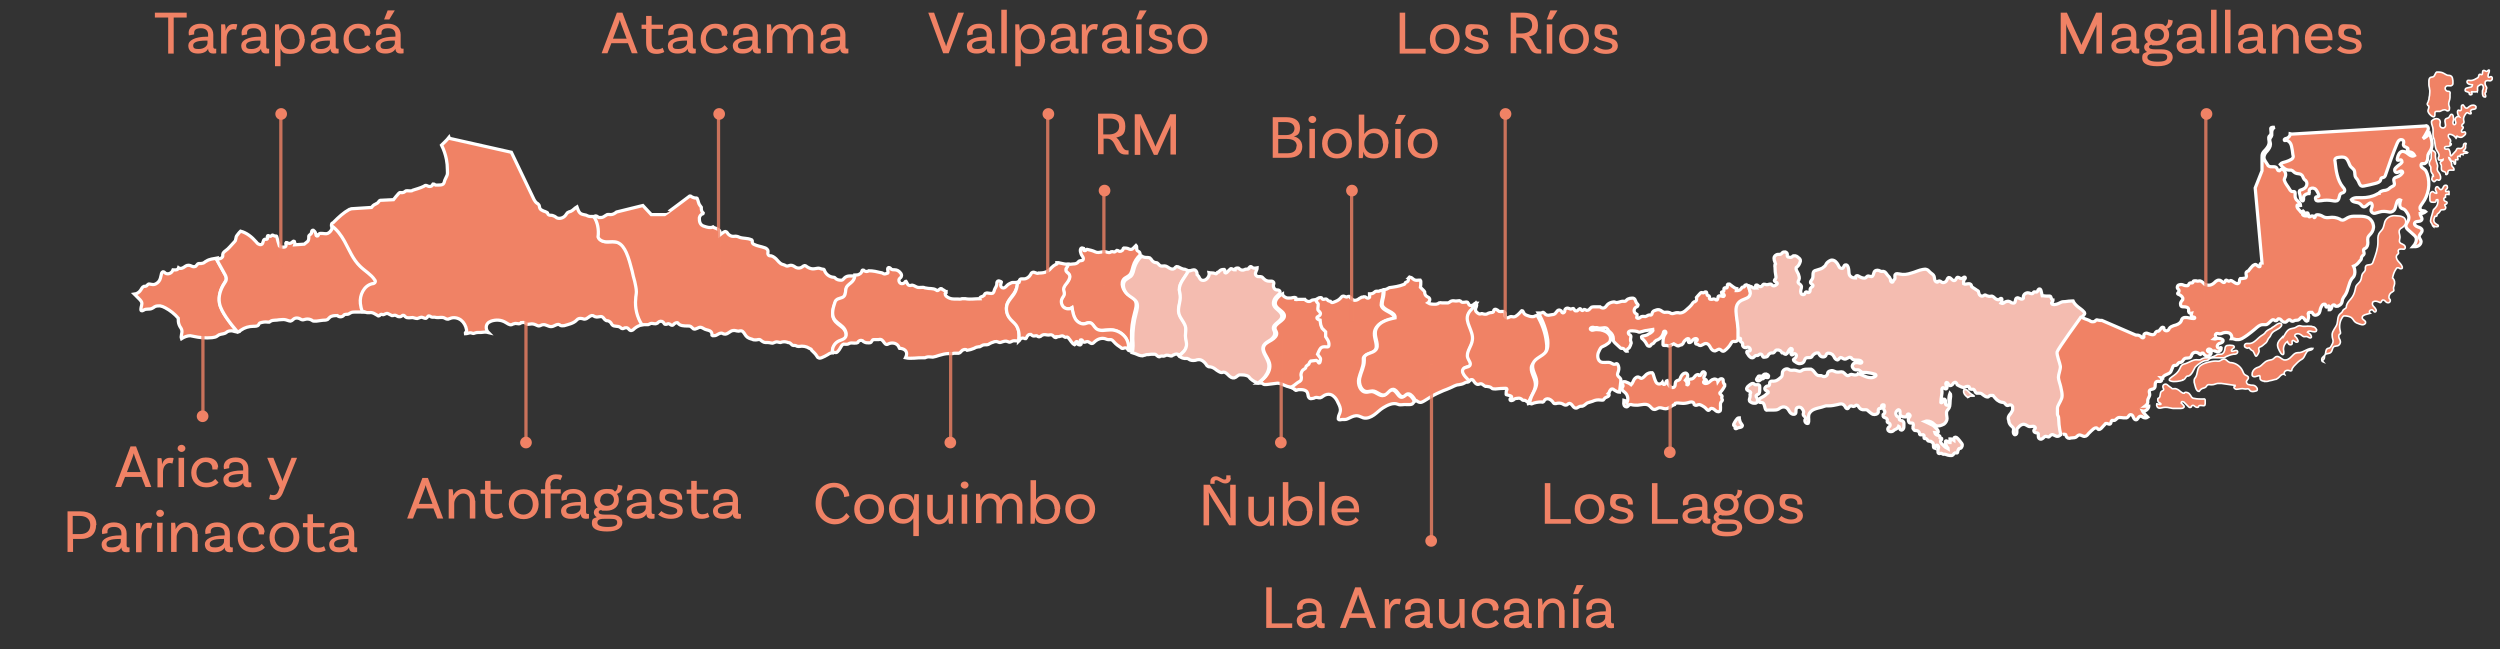 <svg xmlns="http://www.w3.org/2000/svg" fill="#f08265" viewBox="0 0 770 200"><rect x="0" y="0" width="770" height="200" fill="#333333" stroke="none"/><path d="M43.8 146.9h-5.3l-1.2 3.1h-1.8l4.7-12.5h1.7l4.7 12.5h-1.8l-1.2-3.1Zm-.5-1.5-1.7-4.5c-.1-.4-.3-.8-.4-1.3-.1.5-.3 1-.4 1.3l-1.7 4.5h4.2Zm10.2-4.3-.4 1.7c-.2-.1-.5-.2-.8-.2-1 0-2.1.9-2.1 2.8v4.7h-1.7v-9h1.2c.2.6.2 1.6.2 2 .3-1.2 1.1-2.1 2.4-2.1s.8 0 1.2.2Zm2.4-1.9c-.6 0-1.2-.5-1.2-1.1s.5-1.1 1.2-1.1 1.2.5 1.2 1.1-.5 1.1-1.2 1.1ZM55 141h1.7v9H55v-9Zm12 3v.6h-1.6v-.4c0-1.1-.8-1.9-2.1-1.9s-2.8 1.3-2.8 3.2 1.1 3.2 3 3.2 2.4-.8 2.8-1.2l1 1.1c-.8 1-2.2 1.5-3.8 1.5-2.8 0-4.6-1.8-4.6-4.5s1.9-4.7 4.5-4.7 3.8 1.3 3.8 3.1Zm10.4 6s-.4.1-.9.1c-.9 0-1.6-.4-1.6-1.5-.2.5-1 1.5-3.1 1.5s-3-1-3-2.5 1.9-2.7 5.8-2.7h.3v-.6c0-1.2-.7-2-2.2-2s-2.1.5-2.1 1.4v.5l-1.6.3s-.1-.3-.1-.8c0-1.6 1.4-2.8 3.7-2.8s3.9 1.3 3.9 3.4v3.6c0 .5.1.7.6.7h.3v1.4Zm-2.6-3.1v-.9h-.3c-3.1 0-4.1.6-4.1 1.5s.5 1.1 1.7 1.1c1.7 0 2.7-1 2.7-1.8Zm9.5 7.1c-.9 0-1.4-.3-1.4-.3l.3-1.4s.4.2 1 .2c.9 0 1.3-.6 1.6-1.4l.3-.9-3.8-9.2h1.9l2.5 6.3c.2.5.2.6.3 1 0-.4.2-.6.3-1l2.5-6.3h1.7l-4.3 10.6c-.5 1.3-1.3 2.4-3 2.4Zm-54.7 7.7c0 2.7-1.7 4.3-4.7 4.3h-2.4v4h-1.7v-12.5h4c3.1 0 4.9 1.5 4.9 4.2Zm-1.8 0c0-1.8-1.2-2.8-3.3-2.8h-2.1v5.6h2.2c2.1 0 3.2-1 3.2-2.8Zm12.1 8.3s-.4.1-.9.1c-.9 0-1.6-.4-1.6-1.5-.2.5-1 1.5-3.1 1.5s-3-1-3-2.5 1.9-2.7 5.8-2.7h.3v-.6c0-1.2-.7-2-2.2-2s-2.1.5-2.1 1.4v.5l-1.6.3s-.1-.3-.1-.8c0-1.6 1.4-2.8 3.7-2.8s3.9 1.3 3.9 3.4v3.6c0 .5.1.7.6.7h.3v1.4Zm-2.7-3.1v-.9h-.3c-3.1 0-4.1.6-4.1 1.5s.5 1.1 1.7 1.1c1.7 0 2.7-1 2.7-1.8Zm9.7-5.8-.4 1.7c-.2-.1-.5-.2-.8-.2-1 0-2.1.9-2.1 2.8v4.7h-1.7v-9h1.2c.2.6.2 1.6.2 2 .3-1.2 1.1-2.1 2.4-2.1s.8 0 1.2.2Zm2.4-1.9c-.6 0-1.2-.5-1.2-1.1s.5-1.1 1.2-1.1 1.2.5 1.2 1.1-.5 1.1-1.2 1.1Zm-.9 1.8h1.7v9h-1.7v-9Zm12.5 3.5v5.5h-1.7v-5.5c0-1.3-.7-2.2-2.1-2.2s-2.7 1.7-2.7 3v4.7h-1.7v-9h1.2c.2.6.2 1.6.2 2 .5-1.1 1.5-2.1 3.2-2.1s3.5 1.4 3.5 3.6Zm10.8 5.5s-.4.1-.9.1c-.9 0-1.6-.4-1.6-1.5-.2.5-1 1.5-3.1 1.5s-3-1-3-2.5 1.9-2.7 5.8-2.7h.3v-.6c0-1.2-.7-2-2.2-2s-2.1.5-2.1 1.4v.5l-1.6.3s-.1-.3-.1-.8c0-1.6 1.4-2.8 3.7-2.8s3.9 1.3 3.9 3.4v3.6c0 .5.1.7.6.7h.3v1.4Zm-2.7-3.1v-.9h-.3c-3.1 0-4.1.6-4.1 1.5s.5 1.1 1.7 1.1c1.7 0 2.7-1 2.7-1.8Zm12.3-2.9v.6h-1.6v-.4c0-1.1-.8-1.9-2.1-1.9s-2.8 1.3-2.8 3.2 1.1 3.2 3 3.2 2.4-.8 2.8-1.2l1 1.1c-.8 1-2.2 1.5-3.8 1.5-2.8 0-4.6-1.8-4.6-4.5s1.9-4.7 4.5-4.7 3.8 1.3 3.8 3.1Zm10.9 1.5c0 2.7-1.8 4.6-4.6 4.6s-4.6-1.8-4.6-4.6 1.8-4.6 4.6-4.6 4.6 1.9 4.6 4.6Zm-1.8 0c0-1.9-1.2-3.2-2.9-3.2s-2.9 1.4-2.9 3.2 1.2 3.2 2.9 3.2 2.9-1.3 2.9-3.2Zm9.9 4s-.9.6-2.4.6c-2.3 0-3.2-1.2-3.2-3.5v-4.2h-1.4v-1.3h1.4v-2.7h1.7v2.7h3.5v1.3h-3.5v4.1c0 1.4.5 2.2 1.7 2.2s1.7-.5 1.7-.5l.5 1.3Zm9.7.5s-.4.1-.9.1c-.9 0-1.6-.4-1.6-1.5-.2.5-1 1.5-3.1 1.5s-3-1-3-2.5 1.9-2.7 5.8-2.7h.3v-.6c0-1.2-.7-2-2.2-2s-2.1.5-2.1 1.4v.5l-1.6.3s-.1-.3-.1-.8c0-1.6 1.4-2.8 3.7-2.8s3.9 1.3 3.9 3.4v3.6c0 .5.1.7.6.7h.3v1.4Zm-2.7-3.1v-.9h-.3c-3.1 0-4.1.6-4.1 1.5s.5 1.1 1.7 1.1c1.7 0 2.7-1 2.7-1.8ZM51.7 5.4h-4V3.9h9.8v1.5h-4v11.1h-1.7V5.4Zm14.9 11s-.4.1-.9.1c-.9 0-1.6-.4-1.6-1.5-.2.5-1 1.5-3.1 1.5s-3-1-3-2.5 1.9-2.7 5.8-2.7h.3v-.6c0-1.2-.7-2-2.2-2s-2.1.5-2.1 1.4v.5l-1.6.3s-.1-.3-.1-.8c0-1.6 1.4-2.8 3.7-2.8s3.9 1.3 3.9 3.4v3.6c0 .5.1.7.6.7h.3v1.4Zm-2.7-3v-.9h-.3c-3.1 0-4.1.6-4.1 1.5s.5 1.1 1.7 1.1c1.7 0 2.7-1 2.7-1.8Zm9.2-5.9-.4 1.7c-.2-.1-.5-.2-.8-.2-1 0-2.1.9-2.1 2.8v4.7h-1.7v-9h1.2c.2.6.2 1.6.2 2 .3-1.2 1.1-2.1 2.4-2.1s.8 0 1.2.2Zm9.8 8.9s-.4.1-.9.1c-.9 0-1.6-.4-1.6-1.5-.2.5-1 1.5-3.1 1.5s-3-1-3-2.5 1.9-2.7 5.8-2.7h.3v-.6c0-1.2-.7-2-2.2-2s-2.1.5-2.1 1.4v.5l-1.6.3s-.1-.3-.1-.8c0-1.6 1.4-2.8 3.7-2.8S82 8.6 82 10.7v3.6c0 .5.1.7.6.7h.3v1.4Zm-2.7-3v-.9h-.3c-3.1 0-4.1.6-4.1 1.5s.5 1.1 1.7 1.1c1.7 0 2.7-1 2.7-1.8ZM93.9 12c0 2.8-1.7 4.6-4.4 4.6s-2.5-.7-3.1-1.6v5.4h-1.7V7.5h1.2c.1.6.2 1.7.2 2 .5-1.2 1.6-2.1 3.4-2.1s4.3 1.8 4.3 4.6Zm-1.7 0c0-1.9-1.1-3.2-2.9-3.2s-2.8 1.7-2.8 3v.4c0 1.3.9 3 3 3s2.8-1.3 2.8-3.2Zm12.1 4.4s-.4.1-.9.1c-.9 0-1.6-.4-1.6-1.5-.2.5-1 1.5-3.1 1.5s-3-1-3-2.5 1.9-2.7 5.8-2.7h.3v-.6c0-1.2-.7-2-2.2-2s-2.1.5-2.1 1.4v.5l-1.6.3s-.1-.3-.1-.8c0-1.6 1.4-2.8 3.7-2.8s3.9 1.3 3.9 3.4v3.6c0 .5.1.7.6.7h.3v1.4Zm-2.7-3v-.9h-.3c-3.1 0-4.1.6-4.1 1.5s.5 1.1 1.7 1.1c1.7 0 2.7-1 2.7-1.8Zm12.3-3v.6h-1.6v-.4c0-1.1-.8-1.9-2.1-1.9s-2.8 1.3-2.8 3.2 1.1 3.2 3 3.2 2.4-.8 2.8-1.2l1 1.1c-.8 1-2.2 1.5-3.8 1.5-2.8 0-4.6-1.8-4.6-4.5s1.9-4.7 4.5-4.7 3.8 1.3 3.8 3.1Zm10.4 6s-.4.1-.9.1c-.9 0-1.6-.4-1.6-1.5-.2.5-1 1.5-3.1 1.5s-3-1-3-2.5 1.9-2.7 5.8-2.7h.3v-.6c0-1.2-.7-2-2.2-2s-2.1.5-2.1 1.4v.5l-1.6.3s-.1-.3-.1-.8c0-1.6 1.4-2.8 3.7-2.8s3.9 1.3 3.9 3.4v3.6c0 .5.1.7.6.7h.3v1.4Zm-2.7-3v-.9h-.3c-3.1 0-4.1.6-4.1 1.5s.5 1.1 1.7 1.1c1.7 0 2.7-1 2.7-1.8ZM119.8 6h-1.5l1.1-2.8h2.2L119.9 6Zm73.8 7.3h-5.3l-1.2 3.1h-1.8L190 3.9h1.7l4.7 12.5h-1.8l-1.2-3.1Zm-.6-1.4-1.7-4.5c-.1-.4-.3-.8-.4-1.3-.1.5-.3 1-.4 1.3l-1.7 4.5h4.2Zm11.6 4.1s-.9.6-2.4.6c-2.3 0-3.2-1.2-3.2-3.5V8.9h-1.4V7.6h1.4V4.9h1.7v2.7h3.5v1.3h-3.5V13c0 1.4.5 2.2 1.7 2.2s1.7-.5 1.7-.5l.5 1.3Zm9.7.4s-.4.1-.9.1c-.9 0-1.6-.4-1.6-1.5-.2.5-1 1.5-3.1 1.5s-3-1-3-2.5 1.9-2.7 5.8-2.7h.3v-.6c0-1.2-.7-2-2.2-2s-2.1.5-2.1 1.4v.5l-1.6.3s-.1-.3-.1-.8c0-1.6 1.4-2.8 3.7-2.8s3.9 1.3 3.9 3.4v3.6c0 .5.1.7.6.7h.3v1.4Zm-2.7-3v-.9h-.3c-3.1 0-4.1.6-4.1 1.5s.5 1.1 1.7 1.1c1.7 0 2.7-1 2.7-1.8Zm12.3-3v.6h-1.6v-.4c0-1.1-.8-1.9-2.1-1.9s-2.8 1.3-2.8 3.2 1.1 3.2 3 3.2 2.4-.8 2.8-1.2l1 1.1c-.8 1-2.2 1.5-3.8 1.5-2.8 0-4.6-1.8-4.6-4.5s1.9-4.7 4.5-4.7 3.8 1.3 3.8 3.1Zm10.4 6s-.4.1-.9.1c-.9 0-1.6-.4-1.6-1.5-.2.5-1 1.5-3.1 1.5s-3-1-3-2.5 1.9-2.7 5.8-2.7h.3v-.6c0-1.2-.7-2-2.2-2s-2.1.5-2.1 1.4v.5l-1.6.3s-.1-.3-.1-.8c0-1.6 1.4-2.8 3.7-2.8s3.9 1.3 3.9 3.4v3.6c0 .5.1.7.6.7h.3v1.4Zm-2.6-3v-.9h-.3c-3.1 0-4.1.6-4.1 1.5s.5 1.1 1.7 1.1c1.7 0 2.7-1 2.7-1.8Zm18.8-2.4v5.5h-1.7V11c0-1.3-.7-2.2-2.1-2.2s-2.5 1.7-2.5 2.9v4.7h-1.7v-5.5c0-1.3-.7-2.2-2.1-2.2s-2.5 1.7-2.5 2.9v4.7h-1.7V7.5h1.2c.2.6.2 1.6.2 2 .5-1.1 1.4-2.1 3.1-2.1s2.8.8 3.2 2.1c.5-1.1 1.5-2.1 3.1-2.1s3.5 1.4 3.5 3.6Zm10.8 5.4s-.4.1-.9.1c-.9 0-1.6-.4-1.6-1.5-.2.5-1 1.5-3.1 1.5s-3-1-3-2.5 1.9-2.7 5.8-2.7h.3v-.6c0-1.2-.7-2-2.2-2s-2.1.5-2.1 1.4v.5l-1.6.3s-.1-.3-.1-.8c0-1.6 1.4-2.8 3.7-2.8s3.9 1.3 3.9 3.4v3.6c0 .5.1.7.6.7h.3v1.4Zm-2.6-3v-.9h-.3c-3.1 0-4.1.6-4.1 1.5s.5 1.1 1.7 1.1c1.7 0 2.7-1 2.7-1.8ZM291 13c.1.4.3.8.4 1.3.1-.5.3-.9.4-1.3l3.3-9.1h1.8l-4.7 12.5h-1.7l-4.6-12.5h1.8l3.2 9.1Zm15.4 3.4s-.4.1-.9.1c-.9 0-1.6-.4-1.6-1.5-.2.5-1 1.5-3.1 1.5s-3-1-3-2.5 1.9-2.7 5.8-2.7h.3v-.6c0-1.2-.7-2-2.2-2s-2.1.5-2.1 1.4v.5l-1.6.3s-.1-.3-.1-.8c0-1.6 1.4-2.8 3.7-2.8s3.9 1.3 3.9 3.4v3.6c0 .5.1.7.6.7h.3v1.4Zm-2.6-3v-.9h-.3c-3.1 0-4.1.6-4.1 1.5s.5 1.1 1.7 1.1c1.7 0 2.7-1 2.7-1.8ZM308.4 3h1.7v13.4h-1.7V3Zm13.5 9c0 2.8-1.7 4.6-4.4 4.6s-2.5-.7-3.1-1.6v5.4h-1.7V7.5h1.2c.1.6.2 1.7.2 2 .5-1.2 1.6-2.1 3.4-2.1s4.3 1.8 4.3 4.6Zm-1.8 0c0-1.9-1.1-3.2-2.9-3.2s-2.8 1.7-2.8 3v.4c0 1.3.9 3 3 3s2.8-1.3 2.8-3.2Zm12.1 4.4s-.4.1-.9.1c-.9 0-1.6-.4-1.6-1.5-.2.5-1 1.5-3.1 1.5s-3-1-3-2.5 1.9-2.7 5.8-2.7h.3v-.6c0-1.2-.7-2-2.2-2s-2.1.5-2.1 1.4v.5l-1.6.3s-.1-.3-.1-.8c0-1.6 1.4-2.8 3.7-2.8s3.9 1.3 3.9 3.4v3.6c0 .5.1.7.6.7h.3v1.4Zm-2.7-3v-.9h-.3c-3.1 0-4.1.6-4.1 1.5s.5 1.1 1.7 1.1c1.7 0 2.7-1 2.7-1.8Zm8.7-5.9-.4 1.7c-.2-.1-.5-.2-.8-.2-1 0-2.1.9-2.1 2.8v4.7h-1.7v-9h1.2c.2.6.2 1.6.2 2 .3-1.2 1.1-2.1 2.4-2.1s.8 0 1.2.2Zm9.8 8.9s-.4.1-.9.1c-.9 0-1.6-.4-1.6-1.5-.2.5-1 1.5-3.1 1.5s-3-1-3-2.5 1.9-2.7 5.8-2.7h.3v-.6c0-1.2-.7-2-2.2-2s-2.1.5-2.1 1.4v.5l-1.6.3s-.1-.3-.1-.8c0-1.6 1.4-2.8 3.7-2.8s3.9 1.3 3.9 3.4v3.6c0 .5.1.7.6.7h.3v1.4Zm-2.6-3v-.9h-.3c-3.1 0-4.1.6-4.1 1.5s.5 1.1 1.7 1.1c1.7 0 2.7-1 2.7-1.8Zm4.5-7.3 1.1-2.9h2.2L351.5 6H350Zm0 1.4h1.7v9h-1.7v-9Zm9.5 2.8c0-.9-.8-1.5-2-1.5s-1.8.5-1.8 1.3c0 2.1 5.4.6 5.5 4 0 1.6-1.5 2.5-3.7 2.5s-3.4-.9-3.9-1.3l1-1.1c.4.4 1.5 1.1 2.9 1.1s2-.5 2-1.2c0-1.8-5.5-.7-5.5-4s1.4-2.6 3.5-2.6 3.5 1.1 3.5 2.6v.6h-1.5v-.3Zm12.5 1.7c0 2.7-1.8 4.6-4.6 4.6s-4.6-1.8-4.6-4.6 1.8-4.6 4.6-4.6 4.6 1.9 4.6 4.6Zm-1.7 0c0-1.9-1.2-3.2-2.9-3.2s-2.9 1.4-2.9 3.2 1.2 3.2 2.9 3.2 2.9-1.3 2.9-3.2Zm30.9 33.2c0 2.1-1.5 3.4-4.3 3.4H392V36.1h4.2c2.6 0 4.2 1.1 4.2 3.3s-1.2 2.4-1.9 2.6c.9.2 2.6 1 2.6 3.2Zm-5.1-7.6h-2.3v4h2.5c1.6 0 2.5-.9 2.5-2s-.8-2-2.7-2Zm3.4 7.4c0-1.6-1.3-2.2-3-2.2h-2.7v4.4h2.9c1.6 0 2.7-.7 2.7-2.1Zm4.8-7.1c-.6 0-1.2-.5-1.2-1.1s.5-1.1 1.2-1.1 1.2.5 1.2 1.1-.5 1.1-1.2 1.1Zm-.9 1.8h1.7v9h-1.7v-9Zm13.1 4.5c0 2.7-1.8 4.6-4.6 4.6s-4.6-1.8-4.6-4.6 1.8-4.6 4.6-4.6 4.6 1.9 4.6 4.6Zm-1.7 0c0-1.9-1.2-3.2-2.9-3.2s-2.9 1.4-2.9 3.2 1.2 3.2 2.9 3.2 2.9-1.3 2.9-3.2Zm12.9 0c0 2.8-1.7 4.6-4.4 4.6s-2.9-1-3.3-2.1c0 .4 0 1.4-.2 2h-1.2V35.3h1.7v6c.6-.9 1.6-1.7 3.2-1.7 2.5 0 4.3 1.8 4.3 4.6Zm-1.7 0c0-1.9-1.1-3.2-2.9-3.2s-2.8 1.7-2.8 3v.4c0 1.3.9 3 3 3s2.8-1.3 2.8-3.2Zm3.8-5.9 1.1-2.9h2.2l-1.7 2.8h-1.5Zm0 1.4h1.7v9h-1.7v-9Zm13.1 4.5c0 2.7-1.8 4.6-4.6 4.6s-4.6-1.8-4.6-4.6 1.8-4.6 4.6-4.6 4.6 1.9 4.6 4.6Zm-1.7 0c0-1.9-1.2-3.2-2.9-3.2s-2.9 1.4-2.9 3.2 1.2 3.2 2.9 3.2 2.9-1.3 2.9-3.2Zm-2-29.2v1.5h-8V3.9h1.7V15h6.2Zm10.5-3c0 2.7-1.8 4.6-4.6 4.6s-4.6-1.8-4.6-4.6 1.8-4.6 4.6-4.6 4.6 1.9 4.6 4.6Zm-1.7 0c0-1.9-1.2-3.2-2.9-3.2s-2.9 1.4-2.9 3.2 1.2 3.2 2.9 3.2 2.9-1.3 2.9-3.2Zm8.9-1.7c0-.9-.8-1.5-2-1.5s-1.8.5-1.8 1.3c0 2.1 5.4.6 5.5 4 0 1.6-1.5 2.5-3.7 2.5s-3.4-.9-3.9-1.3l1-1.1c.4.4 1.5 1.1 2.9 1.1s2-.5 2-1.2c0-1.8-5.5-.7-5.5-4s1.4-2.6 3.5-2.6 3.5 1.1 3.5 2.6v.6h-1.5v-.3Zm17.9 6.2h-1c-3.5 0-2.5-4.9-5.7-4.9h-1v4.8h-1.7V3.9h3.8c2.9 0 4.6 1.2 4.6 3.9s-1.2 3-2.8 3.5c1.6.9 1.6 3.9 3.4 3.9h.4v1.3Zm-5.9-6.2c1.8 0 3.1-.9 3.1-2.5s-1-2.4-2.9-2.4h-2v4.9h1.8Zm7.6-4.2 1.1-2.9h2.2L478 6h-1.5Zm0 1.4h1.7v9h-1.7v-9Zm13 4.5c0 2.7-1.8 4.6-4.6 4.6s-4.6-1.8-4.6-4.6 1.8-4.6 4.6-4.6 4.6 1.9 4.6 4.6Zm-1.7 0c0-1.9-1.2-3.2-2.9-3.2s-2.9 1.4-2.9 3.2 1.2 3.2 2.9 3.2 2.9-1.3 2.9-3.2Zm8.9-1.7c0-.9-.8-1.5-2-1.5s-1.8.5-1.8 1.3c0 2.1 5.4.6 5.5 4 0 1.6-1.5 2.5-3.7 2.5s-3.4-.9-3.9-1.3l1-1.1c.4.4 1.5 1.1 2.9 1.1s2-.5 2-1.2c0-1.8-5.5-.7-5.5-4s1.4-2.6 3.5-2.6 3.5 1.1 3.5 2.6v.6h-1.5v-.3Zm150.8 6.2h-1.7V8.8c0-.5 0-1.5.1-1.6 0 .2-.3 1.1-.5 1.4l-3.6 8h-1.1l-3.8-8.1c-.3-.6-.4-1.2-.4-1.3v9.4h-1.7V3.9h1.9l3.8 8.3c.2.5.6 1.4.7 1.7 0-.3.5-1.2.7-1.7l3.8-8.3h1.8v12.5Zm11.5-.1s-.4.1-.9.1c-.9 0-1.6-.4-1.6-1.5-.2.5-1 1.5-3.1 1.5s-3-1-3-2.5 1.9-2.7 5.8-2.7h.3v-.6c0-1.2-.7-2-2.2-2s-2.1.5-2.1 1.4v.5l-1.6.3s-.1-.3-.1-.8c0-1.6 1.4-2.8 3.7-2.8s3.9 1.3 3.9 3.4v3.6c0 .5.1.7.6.7h.3v1.4Zm-2.7-3v-.9h-.3c-3.1 0-4.1.6-4.1 1.5s.5 1.1 1.7 1.1c1.7 0 2.7-1 2.7-1.8Zm13 4.2c0 1.5-1.3 2.8-4.7 2.8s-4.7-1-4.7-2.5.5-1.5 1.5-1.9c-.5-.3-.9-.8-.9-1.5s.5-1.3 1.2-1.5c-.7-.6-1.1-1.4-1.1-2.4 0-2 1.5-3.3 3.8-3.3s2 .3 2.6.8c.6-.3.9-1 .9-2.1l1.4.3c0 1.7-1.1 2.4-1.7 2.5.4.5.6 1.1.6 1.9 0 2-1.5 3.3-3.8 3.3s-1.1 0-1.6-.2c-.5 0-.8.3-.8.6 0 .6.7.8 2 .8h1.9c2.1 0 3.4.9 3.4 2.5Zm-1.7 0c0-.9-.7-1.1-2.1-1.1h-2c-1.6 0-2 .5-2 1.2s.9 1.3 3.1 1.3 3-.4 3-1.4Zm-5.3-6.9c0 1.1.8 1.9 2.1 1.9s2.2-.7 2.2-1.9-.9-1.9-2.1-1.9-2.1.7-2.1 1.9Zm16.8 5.7s-.4.1-.9.1c-.9 0-1.6-.4-1.6-1.5-.2.5-1 1.5-3.1 1.5s-3-1-3-2.5 1.9-2.7 5.8-2.7h.3v-.6c0-1.2-.7-2-2.2-2s-2.1.5-2.1 1.4v.5l-1.6.3s-.1-.3-.1-.8c0-1.6 1.4-2.8 3.7-2.8s3.9 1.3 3.9 3.4v3.6c0 .5.1.7.6.7h.3v1.4Zm-2.6-3v-.9h-.3c-3.1 0-4.1.6-4.1 1.5s.5 1.1 1.7 1.1c1.7 0 2.7-1 2.7-1.8ZM681 3h1.7v13.4H681V3Zm4.3 0h1.7v13.4h-1.7V3Zm12.6 13.4s-.4.1-.9.1c-.9 0-1.6-.4-1.6-1.5-.2.5-1 1.5-3.1 1.5s-3-1-3-2.5 1.9-2.7 5.8-2.7h.3v-.6c0-1.2-.7-2-2.2-2s-2.1.5-2.1 1.4v.5l-1.6.3s-.1-.3-.1-.8c0-1.6 1.4-2.8 3.7-2.8s3.9 1.3 3.9 3.4v3.6c0 .5.1.7.6.7h.3v1.4Zm-2.7-3v-.9h-.3c-3.1 0-4.1.6-4.1 1.5s.5 1.1 1.7 1.1c1.7 0 2.7-1 2.7-1.8ZM708 11v5.5h-1.7V11c0-1.3-.7-2.2-2.1-2.2s-2.7 1.7-2.7 3v4.7h-1.7v-9h1.2c.2.6.2 1.6.2 2 .5-1.1 1.5-2.1 3.2-2.1s3.5 1.4 3.5 3.6Zm3.7 1.4c.2 1.7 1.3 2.7 3.1 2.7s2.1-.6 2.5-1.2l1 .9c-.8 1.1-2.2 1.7-3.7 1.7-2.9 0-4.7-1.8-4.7-4.6s1.7-4.6 4.4-4.6 4.1 1.8 4.1 4.2v.9h-6.7Zm.1-1.2h5.1c0-1.5-1-2.5-2.4-2.5s-2.4 1-2.7 2.5Zm13.9-.9c0-.9-.8-1.5-2-1.5s-1.8.5-1.8 1.3c0 2.1 5.4.6 5.5 4 0 1.6-1.5 2.5-3.7 2.5s-3.4-.9-3.9-1.3l1-1.1c.4.4 1.5 1.1 2.9 1.1s2-.5 2-1.2c0-1.8-5.5-.7-5.5-4s1.4-2.6 3.5-2.6 3.5 1.1 3.5 2.6v.6h-1.5v-.3ZM261.6 152.8l-1.6.3c0-1.2-.8-3-3.1-3s-3.9 1.8-3.9 4.9 2 4.9 4.2 4.9 2.8-1 3.5-1.9l1 1.1c-.4.5-1.8 2.4-4.6 2.4s-5.9-2.4-5.9-6.4 2.4-6.4 5.7-6.4 4.7 2.6 4.7 4.2Zm10.7 4c0 2.7-1.8 4.6-4.6 4.6s-4.6-1.8-4.6-4.6 1.8-4.6 4.6-4.6 4.6 1.9 4.6 4.6Zm-1.7 0c0-1.9-1.2-3.2-2.9-3.2s-2.9 1.4-2.9 3.2 1.2 3.2 2.9 3.2 2.9-1.3 2.9-3.2Zm12.4-4.5v12.8h-1.7v-5.5c-.6 1-1.6 1.7-3.2 1.7-2.5 0-4.3-1.8-4.3-4.6s1.7-4.6 4.4-4.6 2.8.9 3.3 2.1c0-.4 0-1.4.2-2h1.2Zm-1.6 4.6v-.4c0-1.3-.9-3-3-3s-2.8 1.3-2.8 3.2 1.1 3.2 2.9 3.2 2.8-1.7 2.8-3Zm12.1-4.6v9h-1.2c-.2-.6-.2-1.6-.2-1.8-.5 1.1-1.4 2-3 2s-3.5-1.4-3.5-3.6v-5.5h1.7v5.5c0 1.3.7 2.2 2.1 2.2s2.5-1.7 2.5-3v-4.7h1.7Zm3.6-1.8c-.6 0-1.2-.5-1.2-1.1s.5-1.1 1.2-1.1 1.2.5 1.2 1.1-.5 1.1-1.2 1.1Zm-.9 1.8h1.7v9h-1.7v-9Zm18.7 3.5v5.5h-1.7v-5.5c0-1.3-.7-2.2-2.1-2.2s-2.5 1.7-2.5 2.9v4.7h-1.7v-5.5c0-1.3-.7-2.2-2.1-2.2s-2.5 1.7-2.5 2.9v4.7h-1.7v-9h1.2c.2.6.2 1.6.2 2 .5-1.1 1.4-2.1 3.1-2.1s2.8.8 3.2 2.1c.5-1.1 1.5-2.1 3.1-2.1s3.5 1.4 3.5 3.6Zm11.6 1c0 2.8-1.7 4.6-4.4 4.6s-2.9-1-3.3-2.1c0 .4 0 1.4-.2 2h-1.2v-13.4h1.7v6c.6-.9 1.6-1.7 3.2-1.7 2.5 0 4.3 1.8 4.3 4.6Zm-1.7 0c0-1.9-1.1-3.2-2.9-3.2s-2.8 1.7-2.8 3v.4c0 1.3.9 3 3 3s2.8-1.3 2.8-3.2Zm12.5 0c0 2.7-1.8 4.6-4.6 4.6s-4.6-1.8-4.6-4.6 1.8-4.6 4.6-4.6 4.6 1.9 4.6 4.6Zm-1.7 0c0-1.9-1.2-3.2-2.9-3.2s-2.9 1.4-2.9 3.2 1.2 3.2 2.9 3.2 2.9-1.3 2.9-3.2Zm44.9 5h-1.9l-5-7.9c-.5-.8-1.2-2.1-1.3-2.3 0 .2.1 1.3.1 2.3v7.9h-1.7v-12.5h1.9l5 7.9c.8 1.3 1.1 2 1.3 2.3h.1c0-.3-.1-1.3-.1-2.3v-7.9h1.7v12.5Zm-1.4-14.6c0 .8-.5 1.7-1.7 1.7s-2.1-1-2.7-1-.6.2-.6.6v.5h-1.3v-.7c0-1 .7-1.6 1.7-1.6s2 1 2.6 1 .6-.2.6-.7v-.6h1.3v.8Zm13.3 5.7v9h-1.2c-.2-.6-.2-1.6-.2-1.8-.5 1.1-1.4 2-3 2s-3.5-1.4-3.5-3.6V153h1.7v5.5c0 1.3.7 2.2 2.1 2.2s2.5-1.7 2.5-3V153h1.7Zm11.8 4.5c0 2.8-1.7 4.6-4.4 4.6s-2.9-1-3.3-2.1c0 .4 0 1.4-.2 2h-1.2v-13.4h1.7v6c.6-.9 1.6-1.7 3.2-1.7 2.5 0 4.3 1.8 4.3 4.6Zm-1.7 0c0-1.9-1.1-3.2-2.9-3.2s-2.8 1.7-2.8 3v.4c0 1.3.9 3 3 3s2.8-1.3 2.8-3.2Zm3.8-9h1.7v13.4h-1.7v-13.4Zm5.6 9.4c.2 1.7 1.3 2.7 3.1 2.7s2.1-.6 2.5-1.2l1 .9c-.8 1.1-2.2 1.7-3.7 1.7-2.9 0-4.7-1.8-4.7-4.6s1.7-4.6 4.4-4.6 4.1 1.8 4.1 4.2v.9h-6.7Zm0-1.2h5.1c0-1.5-1-2.5-2.4-2.5s-2.4 1-2.7 2.5Zm71.9 3.2v1.5h-8v-12.5h1.7v11.1h6.2Zm10.4-3c0 2.7-1.8 4.6-4.6 4.6s-4.6-1.8-4.6-4.6 1.8-4.6 4.6-4.6 4.6 1.9 4.6 4.6Zm-1.7 0c0-1.9-1.2-3.2-2.9-3.2s-2.9 1.4-2.9 3.2 1.2 3.2 2.9 3.2 2.9-1.3 2.9-3.2Zm8.9-1.8c0-.9-.8-1.5-2-1.5s-1.8.5-1.8 1.3c0 2.1 5.4.6 5.5 4 0 1.6-1.5 2.5-3.7 2.5s-3.4-.9-3.9-1.3l1-1.1c.4.4 1.5 1.1 2.9 1.1s2-.5 2-1.2c0-1.8-5.5-.7-5.5-4s1.4-2.6 3.5-2.6 3.5 1.1 3.5 2.6v.6h-1.5v-.3Zm15.4 4.8v1.5h-8v-12.5h1.7v11.1h6.2Zm10 1.4s-.4.1-.9.1c-.9 0-1.6-.4-1.6-1.5-.2.5-1 1.5-3.1 1.5s-3-1-3-2.5 1.9-2.7 5.8-2.7h.3v-.6c0-1.2-.7-2-2.2-2s-2.1.5-2.1 1.4v.5l-1.6.3s-.1-.3-.1-.8c0-1.6 1.4-2.8 3.7-2.8s3.9 1.3 3.9 3.4v3.6c0 .5.1.7.6.7h.3v1.4Zm-2.6-3.1v-.9h-.3c-3.1 0-4.1.6-4.1 1.5s.5 1.1 1.7 1.1c1.7 0 2.7-1 2.7-1.8Zm12.4 4.3c0 1.5-1.3 2.8-4.7 2.8s-4.7-1-4.7-2.5.5-1.5 1.5-1.9c-.5-.3-.9-.8-.9-1.5s.5-1.3 1.2-1.5c-.7-.6-1.1-1.4-1.1-2.4 0-2 1.5-3.3 3.8-3.3s2 .3 2.6.8c.6-.3.9-1 .9-2.1l1.4.3c0 1.7-1.1 2.4-1.7 2.5.4.5.6 1.1.6 1.9 0 2-1.5 3.3-3.8 3.3s-1.1 0-1.6-.2c-.5 0-.8.3-.8.6 0 .6.7.8 2 .8h1.9c2.1 0 3.4.9 3.4 2.5Zm-1.6 0c0-.9-.7-1.1-2.1-1.1h-2c-1.6 0-2 .5-2 1.2s.9 1.3 3.1 1.3 3-.4 3-1.4Zm-5.3-7c0 1.1.8 1.9 2.1 1.9s2.2-.7 2.2-1.9-.9-1.9-2.1-1.9-2.1.7-2.1 1.9Zm16.7 1.4c0 2.7-1.8 4.6-4.6 4.6s-4.6-1.8-4.6-4.6 1.8-4.6 4.6-4.6 4.6 1.9 4.6 4.6Zm-1.7 0c0-1.9-1.2-3.2-2.9-3.2s-2.9 1.4-2.9 3.2 1.2 3.2 2.9 3.2 2.9-1.3 2.9-3.2Zm8.9-1.8c0-.9-.8-1.5-2-1.5s-1.8.5-1.8 1.3c0 2.1 5.4.6 5.5 4 0 1.6-1.5 2.5-3.7 2.5s-3.4-.9-3.9-1.3l1-1.1c.4.4 1.5 1.1 2.9 1.1s2-.5 2-1.2c0-1.8-5.5-.7-5.5-4s1.4-2.6 3.5-2.6 3.5 1.1 3.5 2.6v.6h-1.5v-.3ZM398 191.9v1.5h-8v-12.5h1.7V192h6.2Zm10 1.5s-.4.1-.9.1c-.9 0-1.6-.4-1.6-1.5-.2.5-1 1.5-3.1 1.5s-3-1-3-2.5 1.9-2.7 5.8-2.7h.3v-.6c0-1.2-.7-2-2.2-2s-2.1.5-2.1 1.4v.5l-1.6.3s-.1-.3-.1-.8c0-1.6 1.4-2.8 3.7-2.8s3.9 1.3 3.9 3.4v3.6c0 .5.1.7.6.7h.3v1.4Zm-2.6-3.1v-.9h-.3c-3.1 0-4.1.6-4.1 1.5s.5 1.1 1.7 1.1c1.7 0 2.7-1 2.7-1.8Zm15.6 0h-5.3l-1.2 3.1h-1.8l4.7-12.5h1.7l4.7 12.5H422l-1.2-3.1Zm-.6-1.4-1.7-4.5c-.1-.4-.3-.8-.4-1.3-.1.5-.3 1-.4 1.3l-1.7 4.5h4.2Zm11.1-4.4-.4 1.7c-.2-.1-.5-.2-.8-.2-1 0-2.1.9-2.1 2.8v4.7h-1.7v-9h1.2c.2.6.2 1.6.2 2 .3-1.2 1.1-2.1 2.4-2.1s.8 0 1.2.2Zm9.8 8.9s-.4.1-.9.1c-.9 0-1.6-.4-1.6-1.5-.2.5-1 1.5-3.1 1.5s-3-1-3-2.5 1.9-2.7 5.8-2.7h.3v-.6c0-1.2-.7-2-2.2-2s-2.1.5-2.1 1.4v.5l-1.6.3s-.1-.3-.1-.8c0-1.6 1.4-2.8 3.7-2.8s3.9 1.3 3.9 3.4v3.6c0 .5.1.7.6.7h.3v1.4Zm-2.6-3.1v-.9h-.3c-3.1 0-4.1.6-4.1 1.5s.5 1.1 1.7 1.1c1.7 0 2.7-1 2.7-1.8Zm12.4-5.9v9h-1.2c-.2-.6-.2-1.6-.2-1.8-.5 1.1-1.4 2-3 2s-3.5-1.4-3.5-3.6v-5.5h1.7v5.5c0 1.3.7 2.2 2.1 2.2s2.5-1.7 2.5-3v-4.7h1.7Zm10.3 3v.6h-1.6v-.4c0-1.1-.8-1.9-2.1-1.9s-2.8 1.3-2.8 3.2 1.1 3.2 3 3.2 2.4-.8 2.8-1.2l1 1.1c-.8 1-2.2 1.5-3.8 1.5-2.8 0-4.6-1.8-4.6-4.5s1.9-4.7 4.5-4.7 3.8 1.3 3.8 3.1Zm10.4 6s-.4.1-.9.1c-.9 0-1.6-.4-1.6-1.5-.2.5-1 1.5-3.1 1.5s-3-1-3-2.5 1.9-2.7 5.8-2.7h.3v-.6c0-1.2-.7-2-2.2-2s-2.1.5-2.1 1.4v.5l-1.6.3s-.1-.3-.1-.8c0-1.6 1.4-2.8 3.7-2.8s3.9 1.3 3.9 3.4v3.6c0 .5.1.7.6.7h.3v1.4Zm-2.6-3.1v-.9h-.3c-3.1 0-4.1.6-4.1 1.5s.5 1.1 1.7 1.1c1.7 0 2.7-1 2.7-1.8Zm12.7-2.4v5.5h-1.7v-5.5c0-1.3-.7-2.2-2.1-2.2s-2.7 1.7-2.7 3v4.7h-1.7v-9h1.2c.2.6.2 1.6.2 2 .5-1.1 1.5-2.1 3.2-2.1s3.5 1.4 3.5 3.6Zm2.6-4.8 1.1-2.9h2.2l-1.7 2.8h-1.5Zm0 1.3h1.7v9h-1.7v-9Zm12.6 9s-.4.1-.9.1c-.9 0-1.6-.4-1.6-1.5-.2.5-1 1.5-3.1 1.5s-3-1-3-2.5 1.9-2.7 5.8-2.7h.3v-.6c0-1.2-.7-2-2.2-2s-2.1.5-2.1 1.4v.5l-1.6.3s-.1-.3-.1-.8c0-1.6 1.4-2.8 3.7-2.8s3.9 1.3 3.9 3.4v3.6c0 .5.1.7.6.7h.3v1.4Zm-2.7-3.1v-.9h-.3c-3.1 0-4.1.6-4.1 1.5s.5 1.1 1.7 1.1c1.7 0 2.7-1 2.7-1.8ZM347.6 47.6h-1c-3.5 0-2.5-4.9-5.7-4.9h-1v4.8h-1.7V35h3.8c2.9 0 4.6 1.2 4.6 3.9s-1.2 3-2.8 3.5c1.6.9 1.6 3.9 3.4 3.9h.4v1.3Zm-6-6.2c1.8 0 3.1-.9 3.1-2.5s-1-2.4-2.9-2.4h-2v4.9h1.8Zm20.6 6.2h-1.7v-7.7c0-.5 0-1.5.1-1.6 0 .2-.3 1.1-.5 1.4l-3.6 8h-1.1l-3.8-8.1c-.3-.6-.4-1.2-.4-1.3v9.4h-1.7V35.2h1.9l3.8 8.3c.2.5.6 1.4.7 1.7 0-.3.5-1.2.7-1.7l3.8-8.3h1.8v12.5Zm-228.5 109h-5.3l-1.2 3.1h-1.8l4.7-12.5h1.7l4.7 12.5h-1.8l-1.2-3.1Zm-.5-1.4-1.7-4.5c-.1-.4-.3-.8-.4-1.3-.1.5-.3 1-.4 1.3l-1.7 4.5h4.2Zm13.2-1v5.5h-1.7v-5.5c0-1.3-.7-2.2-2.1-2.2s-2.7 1.7-2.7 3v4.7h-1.7v-9h1.2c.2.6.2 1.6.2 2 .5-1.1 1.5-2.1 3.2-2.1s3.5 1.4 3.5 3.6Zm8.6 5s-.9.6-2.4.6c-2.3 0-3.2-1.2-3.2-3.5v-4.2H148v-1.3h1.4v-2.7h1.7v2.7h3.5v1.3h-3.5v4.1c0 1.4.5 2.2 1.7 2.2s1.7-.5 1.7-.5l.5 1.3Zm10.9-3.9c0 2.7-1.8 4.6-4.6 4.6s-4.6-1.8-4.6-4.6 1.8-4.6 4.6-4.6 4.6 1.9 4.6 4.6Zm-1.8 0c0-1.9-1.2-3.2-2.9-3.2s-2.9 1.4-2.9 3.2 1.2 3.2 2.9 3.2 2.9-1.3 2.9-3.2Zm5.5-5.7v1.1h3.1v1.3h-3.1v7.6h-1.7V152h-1.3v-1.3h1.3v-1.1c0-2.1 1.3-3.5 3.3-3.5s1.8.4 2 .5l-.6 1.3c-.2-.1-.6-.4-1.3-.4-1.2 0-1.8.8-1.8 2Zm11.8 10.1s-.4.1-.9.1c-.9 0-1.6-.4-1.6-1.5-.2.5-1 1.5-3.1 1.5s-3-1-3-2.5 1.9-2.7 5.8-2.7h.3v-.6c0-1.2-.7-2-2.2-2s-2.1.5-2.1 1.4v.5l-1.6.3s-.1-.3-.1-.8c0-1.6 1.4-2.8 3.7-2.8s3.9 1.3 3.9 3.4v3.6c0 .5.1.7.6.7h.3v1.4Zm-2.6-3.1v-.9h-.3c-3.1 0-4.1.6-4.1 1.5s.5 1.1 1.7 1.1c1.7 0 2.7-1 2.7-1.8Zm12.9 4.3c0 1.5-1.3 2.8-4.7 2.8s-4.7-1-4.7-2.5.5-1.5 1.5-1.9c-.5-.3-.9-.8-.9-1.5s.5-1.3 1.2-1.5c-.7-.6-1.1-1.4-1.1-2.4 0-2 1.5-3.3 3.8-3.3s2 .3 2.6.8c.6-.3.9-1 .9-2.1l1.4.3c0 1.7-1.1 2.4-1.7 2.5.4.5.6 1.1.6 1.9 0 2-1.5 3.3-3.8 3.3s-1.1 0-1.6-.2c-.5 0-.8.3-.8.6 0 .6.7.8 2 .8h1.9c2.1 0 3.4.9 3.4 2.5Zm-1.6 0c0-.9-.7-1.1-2.1-1.1h-2c-1.6 0-2 .5-2 1.2s.9 1.3 3.1 1.3 3-.4 3-1.4Zm-5.3-7c0 1.1.8 1.9 2.1 1.9s2.2-.7 2.2-1.9-.9-1.9-2.1-1.9-2.1.7-2.1 1.9Zm16.8 5.8s-.4.1-.9.1c-.9 0-1.6-.4-1.6-1.5-.2.5-1 1.5-3.1 1.5s-3-1-3-2.5 1.9-2.7 5.8-2.7h.3v-.6c0-1.2-.7-2-2.2-2s-2.1.5-2.1 1.4v.5l-1.6.3s-.1-.3-.1-.8c0-1.6 1.4-2.8 3.7-2.8s3.9 1.3 3.9 3.4v3.6c0 .5.1.7.6.7h.3v1.4Zm-2.7-3.1v-.9h-.3c-3.1 0-4.1.6-4.1 1.5s.5 1.1 1.7 1.1c1.7 0 2.7-1 2.7-1.8Zm9.7-3.1c0-.9-.8-1.5-2-1.5s-1.8.5-1.8 1.3c0 2.1 5.4.6 5.5 4 0 1.6-1.5 2.5-3.7 2.5s-3.4-.9-3.9-1.3l1-1.1c.4.4 1.5 1.1 2.9 1.1s2-.5 2-1.2c0-1.8-5.5-.7-5.5-4s1.4-2.6 3.5-2.6 3.5 1.1 3.5 2.6v.6h-1.5v-.3Zm9.9 5.7s-.9.6-2.4.6c-2.3 0-3.2-1.2-3.2-3.5v-4.2h-1.4v-1.3h1.4v-2.7h1.7v2.7h3.5v1.3h-3.5v4.1c0 1.4.5 2.2 1.7 2.2s1.7-.5 1.7-.5l.5 1.3Zm9.7.5s-.4.1-.9.1c-.9 0-1.6-.4-1.6-1.5-.2.5-1 1.5-3.1 1.5s-3-1-3-2.5 1.9-2.7 5.8-2.7h.3v-.6c0-1.2-.7-2-2.2-2s-2.1.5-2.1 1.4v.5l-1.6.3s-.1-.3-.1-.8c0-1.6 1.4-2.8 3.7-2.8s3.9 1.3 3.9 3.4v3.6c0 .5.1.7.6.7h.3v1.4Zm-2.7-3.1v-.9h-.3c-3.1 0-4.1.6-4.1 1.5s.5 1.1 1.7 1.1c1.7 0 2.7-1 2.7-1.8Z"/><g stroke="#fff"><path d="M66.7 79.8c.8 1.5 1.7 3 2.5 4.5.3.5.5.9.5 1.5 0 .5-.3.9-.6 1.4-1.2 1.8-1.8 4-1.5 6.1.3 1.6 1.2 3.1 2.1 4.4 1.1 1.6 2.2 3.1 3.5 4.5-.6.1-1.1-.2-1.7-.3-.6 0-1.3 0-1.8.5-.6.5-1.4.4-2.2.7l-.9.6c-.4.2-.9.2-1.3.3-1.9.2-3.9 0-5.7-.4-.3 0-.7-.2-1-.2-.9 0-1.9.4-2.7.9-.3-.8.3-1.7.1-2.6-.1-.6-.6-1-.8-1.6-.3-.7-.3-1.4-.3-2.1-1.1-1.3-2.5-2.4-4-3.2-.5-.3-1.1-.5-1.6-.6-.6 0-1.2 0-1.7.3-.3.2-.5.4-.8.5-.8.4-1.8 0-2.5.5-.2.1-.5.3-.7.2-.2 0-.2-.3-.2-.5 0-.7.5-1.5.2-2.2-.1-.2-.3-.5-.5-.7l-1.7-1.7c.8-.1 1.5-.6 1.9-1.2.3-.4.5-1 1-1.2.3 0 .6 0 .9-.2.1-.1.2-.3.4-.4.3-.3.8 0 1.2 0 .8.2 1.6-.3 2.1-.9.5-.6.6-1.4.8-2.2 0-.3.2-.7.5-.8.3 0 .5.2.7.4.4.3 1 .3 1.4.1.5-.2.8-.6 1-1.1.3 0 .7.1 1 0 .3 0 .6-.3.7-.6.4.3 1 .2 1.5-.1.5-.3.9-.7 1.5-.7s.8.2 1.1.3c.4.2.8.2 1.2 0 .2-.2.4-.5.6-.7.4-.3 1 0 1.4-.2.5 0 .8-.5 1.3-.7.9-.6 2.1-.7 3.2-.9Z"/><path d="M102.2 70.2c.1-.2.2-.4.2-.6 1.7 1.2 3 2.9 4 4.8 1.5 2.7 2.6 5.6 4.8 7.7 1.5 1.4 3.4 2.4 4.5 4.2.1.2.2.4.2.6 0 .4-.6.5-1 .6-2.5.6-3.9 3.5-3.6 6.1 0 .8.3 1.7.6 2.5h-2.4c-.6 0-1.1 0-1.6.3-.3.2-.6.4-.9.4-.3 0-.7 0-.9.1-.1 0-.2.2-.3.3-.5.5-1.4.5-1.9 0-.8 0-1.8 0-2.4.6l-.6.6c-.2.1-.5.2-.7.2-.9 0-1.8.2-2.7.3h-.9c-.3 0-.5-.3-.8-.4-.6-.3-1.4-.3-2-.1-.2 0-.5.2-.7.1-.3 0-.6-.3-.9-.4-.5-.2-1.1-.2-1.5 0-.4.2-.7.7-1.2.8-.5 0-1-.3-1.5-.4-.7-.2-1.4 0-2.1 0-.8.2-1.8 0-2.5.4-.1 0-.2.2-.4.3h-.6c-.7-.1-1.4 0-2.1.2-.2 0-.3.1-.4.2-.1.1-.2.3-.3.5-.3.4-1 .4-1.5.4-1.4 0-2.8.4-3.9 1.2-.3.2-.6.5-1 .6-1.2-1.4-2.4-2.9-3.5-4.5-.9-1.4-1.8-2.8-2.1-4.4-.4-2.1.3-4.3 1.5-6.1.3-.4.6-.9.6-1.4 0-.5-.2-1-.5-1.5-.8-1.5-1.7-3-2.5-4.5.3 0 .6-.1.9-.2.5-.1 1-.4 1-.9v-.4c0-.5.5-.9.9-1.2.9-.6 1.6-1.6 2.4-2.4.2-.2.4-.4.6-.7.1-.3.1-.6.2-.9 0-.4.3-.7.6-1.1.2-.3.5-.6.8-.9 1.9.5 3.5 1.8 4.8 3.3.2.3.5.6.8.7.3.2.8.2 1 0 .4-.4.3-1.3.8-1.5h.5c.2 0 .3 0 .4-.3 0-.2-.2-.4 0-.7 0-.2.3-.2.5 0 .2 0 .4.2.6 0 .2 0 .2-.3.4-.3s.4.2.7.3h.5c.1 0 .2.3.2.4.2.8.4 1.7.7 2.5 0 .1 0 .2.2.3.1.1.3.2.5.2h.9c.3 0 .5-.3.5-.6s-.2-.6 0-.8c.2 0 .4 0 .6.2.3.1.6.1.8 0 .3-.1.5-.3.7-.5 0 0 .2-.2.4-.1l.1.2c.1.3.2.6.1.9l2.9-.2c.3-.3.7-.5 1-.8.3-.3.4-.7.4-1.2v-.4c0-.4.6-.6.8-.9 0-.2 0-.4.1-.6 0-.2.2-.4.4-.4.1 0 .2 0 .3.2.3.2.5.6.6 1 0 .2 0 .5.3.6.2 0 .3 0 .4-.2 0-.1.1-.3.2-.4.2-.3.7-.2 1.1-.2.5 0 1.1.2 1.6 0 .7-.3 1.1-.9 1.4-1.5Z"/><path d="m138.4 42.6 19.1 4.3 7 14.6c.2.4.5.8.9 1.1.2.1.4.2.5.4.3.3.2.8.4 1.2.2.4.7.6 1.1.8.3.1.7.2 1 .4 0 0 .1 0 .2.1 0 0 0 .2.1.3.1.3.4.5.8.5.3 0 .6 0 1 .2.4.1.7.4 1 .6.9.4 2.1 0 2.7-.8.2-.3.4-.6.6-.8.3-.2.6-.3 1-.4.7-.3 1.2-1 1.9-1.4.3.8.6 1.9 1.4 2.2.4.2.8.2 1.1.3.3 0 .5.2.8.3.5.2.9.2 1.4.2h.7c1.2 1.9 1.6 4.2 1.3 6.3.3 1.1 1.6 1.5 2.7 1.5s2.2-.2 3.3.2c1.3.5 2.1 1.8 2.7 3.1.8 1.8 1.3 3.8 1.8 5.7.3 1.1.6 2.1.8 3.2.3 1.1.6 2.1.5 3.2 0 .7-.2 1.4-.2 2.1-.3 2.8.4 5.7 1.9 8-.9.2-1.8.6-2.5 1.2-.2.2-.4.4-.6.5-.2.1-.5.2-.8 0-.3-.2-.4-.5-.8-.7-.2-.1-.6 0-.8 0-.2.1-.5.3-.8.2-.2 0-.4-.3-.6-.4-.7-.5-1.8-.1-2.4-.7-.2-.2-.3-.4-.4-.6-.2-.3-.6-.6-1-.7-.2 0-.5 0-.7-.2-.4-.2-.6-.8-1-1-.6-.3-1.3.2-2 0-.3 0-.6-.3-.9-.4-.5-.1-.9.2-1.3.5s-.8.6-1.3.6c-.3 0-.6-.2-.9-.2-.5-.1-1.1 0-1.5.5-.9 1-2.5 1.3-3.8 1.7-.3 0-.7.1-1 0-.2 0-.3-.2-.5-.3-.4-.2-.9 0-1.3.2s-.8.4-1.3.4c-.8 0-1.6-.7-2.4-.6-.5 0-.9.4-1.3.4s-.8-.3-1.1-.4c-.5-.2-1-.3-1.5-.2-.4 0-.9.2-1.2 0-.2-.1-.3-.3-.5-.4-.4-.2-.8 0-1.2 0-.2.3-.7.4-1 .3-.4 0-.8-.2-1.1 0-.3 0-.5.2-.8.3-.7.2-1.3-.4-1.9-.7-1.3-.8-2.9-.9-4.4-.4-.4.2-.9.4-1.1.7-.7.8-.5 2.1.2 2.8-.8-.2-1.5-.1-2.3 0h-.8c-.3 0-.5 0-.8.1-.2 0-.4.2-.7.2-.3 0-.6-.2-.9-.2-.5 0-1 .3-1.6.3-.1-.3.3-.5.4-.8v-.4c-.2-1.2-.8-2.3-1.7-3-.9-.7-2.3-1-3.4-.5-.2 0-.5.3-.8.2-.4 0-.7-.3-1-.4-.8-.3-1.6 0-2.4-.1-.2 0-.3-.1-.5-.1h-.8c-.3 0-.6-.4-1-.4s-.5.6-.8.7c-.4.2-.9-.2-1.4-.3-.5 0-.9.3-1.4.4-.5 0-.9-.2-1.4-.3-.7 0-1.6.3-2.2-.2-.2-.2-.5-.6-.8-.5-.1 0-.2.1-.3.2-.3.3-.8.3-1.2.2-.4-.2-.8-.5-1.2-.4-.1 0-.2.1-.3.1h-.4l-1.2-.6c-.6-.3-1.2.5-1.7.3 0 0-.2 0-.3-.1-.2 0-.5.2-.6.4 0 0-.1.1-.2.1h-.2c-.9-.5-1.7-1.2-2.7-1h-.6c-.4 0-.7-.2-1-.3h-.6c-.3-.8-.5-1.6-.6-2.5-.3-2.6 1.1-5.5 3.6-6.1.4 0 .9-.2 1-.6 0-.2 0-.4-.2-.6-1.1-1.7-3-2.7-4.5-4.2-2.2-2.1-3.3-5-4.8-7.7-1-1.8-2.3-3.6-4-4.8v-.3c0-.2.1-.4.3-.5.2-.1.4-.2.5-.4 1.4-1.4 2.9-2.8 4.7-3.8.2 0 .4-.1.6-.2l6.2-.4c.3-.4.7-.8 1.2-1 .3-.2.7-.3.9-.6.2-.2.3-.5.6-.6l4.1-.2c.5-.6.9-1.2 1.4-1.7.2-.2.3-.4.6-.5.3 0 .6.1.9 0 .3 0 .6-.3.9-.5.4-.1.8 0 1.3 0s.6 0 .8-.2c.5-.2 1.1-.3 1.6-.5.6-.2 1.2-.4 1.8-.7.2-.1.4-.3.6-.3.3 0 .6.2.9.3.4.1.9 0 1.2-.3-.1 0 0-.3.1-.4h.4c.1 0 .2.2.4.3h.9c.5 0 1.1 0 1.5-.3.3-.3.4-.8.5-1.2.2-.5.5-1 .7-1.5.2-.5.1-1.1.1-1.7 0-1.1-.1-2.2-.3-3.2-.3-1.5-.8-3-1.5-4.4.8-.8 1.6-1.5 2.3-2.4Z"/><path d="M212.7 60.4c.4.3 1.1.6 1.6.6h.3c.1 0 .2.2.2.3.3.6.3 1.4.8 2 .1.2.3.3.4.5v.3c0 .5.1 1.1.5 1.4l.1.1c0 .2-.1.3-.3.3-.5.2-.8.7-.9 1.2 0 .5 0 1 .2 1.5.1.3.3.5.5.7.2.2.5.3.8.4.9.3 1.9.6 2.7.2.3.3.7.3 1.1.5.4.2.8.4 1 .8v1.2c.4-.3.8-.7 1.2-.9.1 0 .3-.2.5-.2.4 0 .7.5.9.8.4.4.9.7 1.5.7s.8-.1 1.1 0c.3 0 .6.2.9.3 1.1.4 2.4.2 3.5.7.2 0 .4.2.4.3v.5c0 .3.3.6.6.7 1 .5 2.1.6 3.2 1 .4.1.8.4 1 .8.1.3 0 .7 0 1s.3.7.6.7c.7-.1 1.3.4 1.9.9.6.6 1.1 1.4 1.9 1.7.3.1.7.2.9.3.1 0 .2.2.4.2.4.2.9-.2 1.4-.2.6 0 1.1.4 1.6.7.6.3 1.4.2 1.9-.2.2-.2.4-.3.7-.4.3 0 .6.2.8.4.6.4 1.4.7 2.1.6.4 0 .9-.2 1.4-.2.4 0 .9.3 1.3.3.2 0 .4 0 .5.3.4 1.2 1.5 2.1 2.8 2.2h.2c.1 0 .2.1.3.2.4.5 1.1.7 1.8.7.2 0 .3 0 .5-.1s.4-.4.6-.6c.4-.4 1-.6 1.6-.6h1.6c0 .7-.2 1.4-.7 1.9-.6.7-1.5 1.1-1.9 1.9-.4.9-.1 2.1-.8 2.8-.6.6-1.7.5-2.3 1.1-.2.2-.4.6-.5.9-.5 1.5-1 3.3-.3 4.7.6 1.2 1.8 1.8 2.8 2.7.9.9 1.5 2.5.6 3.4-.5.5-1.2.6-1.8.9-1.1.5-1.9 1.6-2 2.8v.6h-.1c-.5 0-.9.2-1.3.5-.6.4-1.3.7-2 1-.3.1-.6.2-.9 0-.2 0-.4-.3-.5-.5-.4-.7-1-1.2-1.6-1.8 0-.3-.4-.5-.7-.6-.9-.6-2.1-.8-3.1-.6h-.4c-.4 0-.6-.3-1-.3h-.5c-.3 0-.5-.4-.8-.6-.2-.2-.5-.3-.8-.3-.5-.2-1.1-.3-1.6-.2-.2 0-.4.1-.7.2-.4 0-.8-.2-1.2-.2-.4 0-.8.3-1.2.4-.5 0-1-.2-1.5-.2h-.7c-.6 0-1.1-.4-1.6-.8-.4-.3-.9 0-1.4 0-.4 0-.8 0-1.1-.2-.7-.2-1.4-.4-1.9-1s-.8-1.5-1.5-1.6c-.3 0-.6 0-.8.1-.6 0-1.1-.3-1.7-.2-1 .1-1.7 1.3-2.7 1.1-.3 0-.6-.3-.9-.3-.5 0-1 .3-1.5.6-.3.2-.7.2-1.1.2-.1 0-.2 0-.3-.1v-.2c0-.3-.1-.7-.3-.9-.4-.5-1.2-.5-1.9-.8-.5-.2-.9-.6-1.4-.6-.7 0-1.4.8-2.1.5-.3-.2-.5-.5-.8-.7-.3-.2-.7-.2-1-.2-1.1 0-2.4 0-3-.9-.2-.3-.8 0-1.1.2-.2.2-.4.5-.7.5-.4 0-.7-.5-1.1-.5-.3 0-.5.2-.8.2-.2 0-.4 0-.5-.2-.2-.2-.2-.4-.4-.5-.4-.4-1.1-.3-1.5.1-.1.1-.2.3-.4.3-.5.3-1.1 0-1.6 0-.4 0-.7.3-1.1.4h-1.9c-1.5-2.3-2.2-5.2-1.9-8 0-.7.2-1.4.2-2.1 0-1.1-.3-2.1-.5-3.2-.3-1.1-.6-2.1-.8-3.2-.5-1.9-1-3.9-1.8-5.7-.6-1.3-1.4-2.6-2.7-3.1-1-.4-2.2-.2-3.3-.2-1.1 0-2.4-.5-2.7-1.5.3-2.2-.1-4.5-1.3-6.3.2 0 .4-.2.6-.2.3 0 .6.3.9.5h.7c.5 0 1-.3 1.4-.6.2-.1.3-.2.5-.3.4-.1.7 0 1.1 0 .7 0 1.3-.4 1.8-.8l8.1-2 2.6 2.8h4.1c0 .1 7.7-5.7 7.7-5.7Z"/><path d="M274 82.5c.2 0 .4.3.5.4.3.2.7.2 1.1.2.7 0 1.3.4 1.7.9.3.3.5.8.3 1.2-.1.3-.4.4-.6.7-.3.4-.1 1.1.4 1.4.5.2 1.1 0 1.4-.5 0 0 .1-.2.2-.2l.1.1c.2.3.3.6.5.9s.6.4 1 .3c.6-.3 1.3.4 2 .6.6.1 1.2 0 1.7 0 .3 0 .5.2.8.2 1.1.3 2.3 0 3.2.6.1 0 .2.1.3.2.5.1.8-.7 1.3-.6.1 0 .2 0 .3.2.4.2.7.4 1.1.7h.1v.4l-.3.3c0 .2.1.5.3.7.7.6 1.5.9 2.4.9h1.2c.3 0 .6.1.9 0 .1 0 .2 0 .4-.1h1c1.5.3 3 0 4.5 0-.1-.3.2-.5.5-.6.3-.1.6-.2.8-.4 0-.1 0-.2.2-.4.2-.4.8-.4 1.2-.3.4 0 .9.2 1.3 0 .4-.3.4-.9.6-1.3.2-.4.5-.8.6-1.3 0-.4 0-.9.3-1.1.3-.2.6 0 .9.1 0 0 .1 0 .2.1v.2c-.2.5-.3 1 0 1.4.3.4.9.4 1.3 0l.6-.6c.2-.2.4-.3.6-.4.4-.2.7-.4 1.1-.4h.8c.2 0 .4 0 .6-.1 0 1.2-.4 2.5-1.1 3.5-.6.9-1.4 1.7-1.9 2.7-.7 1.4-.5 3.2.4 4.5.6.8 1.5 1.4 2.1 2.3 1 1.4 1.1 3.2.9 4.9-.2.1-.4.2-.6.2-.4 0-.8-.1-1.2 0-.4.1-.7.4-1.1.4-.2 0-.4-.2-.6-.2-.6-.3-1.3 0-1.9.2-.1 0-.3.1-.4.1-.3 0-.6-.2-1-.3-.4 0-.7 0-1.1.2-.3.1-.7.2-1 .4-.2.1-.3.2-.5.3-.5.2-1.2 0-1.7.2-.3.1-.6.4-.9.5-.2 0-.5 0-.8.1-.3 0-.6.2-1 .4-.7.3-1.4.5-2.1.6-.4-.4-1-.3-1.5 0-.4.3-.6.8-1.1.9h-1.1c-.3 0-.6 0-.8.1h-1.2c-1 0-2.1.3-3.1.6-.6.2-1.1.4-1.8.5-.6 0-1.3-.2-1.9 0-.2 0-.3.2-.5.2h-.5c-1.8-.1-3.7.4-5.5 0 .3-.6.5-1.3.2-1.9-.3-.6-1-.9-1.7-1h-.3s-.1-.2-.2-.3c-.2-.6-.7-1-1.2-1.2-.6-.2-1.2-.2-1.8 0-.3.1-.5.3-.8.3s-.6-.3-.8-.6c-.2-.3-.4-.6-.7-.8-.3-.2-.6-.2-1-.1h-1.3c-.2 0-.5 0-.6.2-.2.2-.2.4-.4.6-.2.2-.5.2-.7.2-.4 0-.9 0-1.3-.2-.3-.1-.5-.3-.7-.5-.5-.2-1.2 0-1.4.6-.7.4-1.7 0-2.4.2-.2 0-.5.3-.7.3-.4.1-.9 0-1.3 0-.5.2-.7.7-1 1.2-.2.4-.5.8-.8 1.1-.1.1-.3.3-.5.3-.4 0-.7-.1-1.1-.2v-.6c.1-1.2.9-2.3 2-2.8.6-.3 1.3-.4 1.8-.9.9-.9.3-2.5-.6-3.4-.9-.9-2.2-1.5-2.8-2.7-.7-1.4-.2-3.2.3-4.7.1-.3.2-.7.5-.9.6-.6 1.7-.5 2.3-1.1.7-.7.4-1.9.8-2.8.4-.8 1.3-1.2 1.9-1.9.5-.6.7-1.2.7-1.9h.2c.4 0 .7 0 1.1-.2s.6-.4.8-.7c0-.2 0-.3.1-.4 0-.1.2-.3.4-.2.1 0 .2 0 .3.2.4.3 1 .3 1.4 0 1.3 0 2.6.3 3.8.6.1 0 .3 0 .4.1.1 0 .2.2.3.2.3.2.8 0 1.1-.1.1 0 .3-.1.3-.2v-.3c0-.3-.1-.5-.1-.8s.2-.6.5-.5Zm59.7-6v.3c0 .2.1.4.3.4.2 0 .4 0 .5-.2 0 0 0-.2.2-.2h.1c.9.2 1.8.4 2.6.8.6.3 1.4.1 2 0 .3 0 .5-.1.8-.1.6 0 1.2.5 1.8.2.1 0 .2-.1.3-.2.4-.1.8.3 1.2 0 .2-.1.3-.3.5-.4.2 0 .4.1.5.2.5.3 1.2 0 1.4-.5 0-.1 0-.3.2-.4h.2c.3 0 .7 0 1 .1.4.2.8.4 1.2.3.2 0 .5-.3.6-.4l.8-.8c.4.4 0 1.2.4 1.6.2.2.4.2.6.4.2.2.2.5.3.8v.1c-1 .9-1.8 2.1-2.2 3.5-.3.9-.4 2-1.1 2.7-.5.5-1.1.7-1.6 1.1-1.4 1.3-.4 3.8 1.1 4.9.8.6 1.9 1.1 2.3 2 .5 1.1.1 2.4-.2 3.5-.7 2.5-1.1 5.2-1 7.8 0 1.4.1 2.8-.2 4.2-.1 0-.3-.1-.4-.2-.1 0-.3 0-.4-.2.2-1.2 0-2.4-.7-3.5-1-1.7-2.8-2.7-4.8-2.7s-3.4.6-4.5-.4c-.7-.6-1.1-1.7-2-1.8-.5 0-.9.2-1.4.3-1.2.3-2.4-.5-3-1.5-.6-1-.8-2.3-1-3.4-.8.5-1.9.4-2.6-.2-.7-.6-.9-1.7-.5-2.6.2-.5.6-.9.7-1.4 0-.5-.2-1-.2-1.5 0-.9.6-1.6 1.2-2.2.5-.7 1-1.6.5-2.4-.3-.5-1-.7-1-1.3 0-.4.3-.7.4-1 .1-.2.2-.5.3-.8.6 0 1.1 0 1.7-.1.5 0 .9-.1 1.3-.4.2-.2.3-.4.5-.5.4-.2 1 0 1.2-.4.2-.3 0-.8-.3-1.2s-.4-.8-.5-1.2c-.1-.4-.1-1 .3-1.2h.3Z"/><path d="M325.5 80.9h.3c.2 0 .4 0 .6.1.9.2 1.7.4 2.6.4 0 .3-.1.5-.3.8-.2.3-.5.6-.4 1 0 .6.7.8 1 1.3.5.7 0 1.7-.5 2.4s-1.2 1.4-1.2 2.2c0 .5.3 1 .2 1.5 0 .5-.5.9-.7 1.4-.4.8-.2 1.9.5 2.6.7.6 1.8.7 2.6.2.2 1.2.4 2.4 1 3.4s1.9 1.8 3 1.5c.5-.1.9-.4 1.4-.3.9 0 1.3 1.2 2 1.8 1.2 1 3 .4 4.5.4 1.9 0 3.8 1.1 4.8 2.7.6 1 .8 2.3.7 3.5-.1 0-.2-.2-.3-.3-.1-.4-.8-.4-1.1-.3-.2 0-.3.2-.5.1-.1 0-.3 0-.4-.2-.8-.5-1.6-1.1-2.2-1.8-.3-.3-.5-.6-.9-.7h-.9c-.3 0-.6-.2-1-.3-1.2-.3-2.4.2-3.3 1.1-.2.2-.4.4-.7.4-.5 0-.9-.6-1.4-.6-.4 0-.8.3-1.1.2-.2 0-.3-.3-.4-.5s-.4-.3-.6-.2v.3c0 .3 0 .5.2.7v.2c0 .1 0 .2-.2.3s-.3 0-.4 0c-.3 0-.5-.2-.5-.5v-.3c0-.1 0-.2-.1-.2h-.2c-.2 0-.4.3-.4.5s0 .4-.2.5c-.9-.4-1.3-1.5-2-2.2 0 0-.2-.2-.3-.2-.2 0-.4.1-.5.1-.3 0-.5-.3-.8-.4-.5-.2-1.1.3-1.6.2h-.3v.1c-.1.3-.5.2-.8 0-.2-.2-.4-.5-.7-.6-.3-.2-.7 0-1.1 0-.6 0-1.2-.3-1.8 0-.2 0-.4.3-.6.4s-.5.2-.7.1c-.2 0-.3-.3-.6-.3-.2 0-.5.1-.8.1-.4 0-.6-.3-.9-.5-.3 0-.6 0-.8.2-.2.2-.4.4-.5.7 0 .2-.2.3-.3.4-.2 0-.4 0-.5-.1-.5-.2-1.1 0-1.3.5 0 .1-.2.2-.3.3.2-1.8.1-3.5-.9-4.9-.6-.8-1.5-1.4-2.1-2.3-.9-1.3-1.1-3.1-.4-4.5.5-1 1.3-1.8 1.9-2.7.7-1 1-2.3 1.1-3.5h.2c.2 0 .4-.2.4-.3v-.4c0-.3.3-.5.6-.5h.8c.8 0 1.6-.6 2-1.3.1-.3.3-.6.6-.7.6-.3 1.4.6 1.9.2 1 0 2-.1 2.8-.6.5-.3.8-.7 1.2-1.1.4-.4.8-.7 1.2-.9.1 0 .2-.1.4-.2Zm73.3 39.2c.1.1.4.2.5.1.2 0 .4-.1.6-.2h.8c.7 0 1.6.2 1.9.8.2.3.2.7.3 1 0 .3.2.7.5.9.3.2.7 0 1 0s.6-.3 1-.3c.5 0 1.1.3 1.5 0 .2 0 .3-.2.5-.3.4-.3.8-.5 1.2-.6.8-.2 1.6 0 2.2.6.6.5 1 1.2 1.3 1.9.4.8.9 1.7.7 2.7-.1.7-.6 1.3-.6 2v.4c.1.2.4.2.6.2.2 0 .4-.1.6-.1h.9c.5 0 .9-.3 1.4-.5.8-.4 1.7-.8 2.6-.6.5.1 1 .4 1.6.6 1.1.3 2.3-.2 3.3-.9s1.8-1.6 2.8-2.2c1.3-.8 3.1-1.7 4.5-1.1.8.4 1.8 0 2.6.1h1.1c.4 0 .8-.1 1-.4.2-.2.3-.5.5-.6l-.6-.9c-.5-.7-1.3-1.5-2.1-1.1-.4.2-.6.6-1 .7-1.3.5-1.8-2.1-3.2-2.2-1.1 0-1.6 1.4-2.6 1.7-1.3.4-2.4-1.2-3.8-1.2-.5 0-1.1.2-1.6.2-1.8 0-2.7-2.4-2.3-4.2.4-1.8 1.4-3.5 1.4-5.3v-1c.4-1.4 2.5-1.2 3.5-2.3 1.2-1.3-.2-3.5-.1-5.3 0-1.4 1-2.6 2.2-3.3 1.2-.7 2.5-1 3.9-1.3.2-2-3.6-2.1-4-4.1 0-.5.1-1 .2-1.5.3-1 .4-2 .4-3.1-.3 0-.5 0-.8.1-.2 0-.3.2-.5.2h-.9c-.2 0-.4.3-.6.4-.3.3-.8.4-1.2.4h-.2v.4c.1.2 0 .5 0 .7-.2.2-.5.3-.7.2-.3-.1-.6-.5-1-.4-.1 0-.2 0-.3.1-.2 0-.5 0-.7.2-.3.1-.5.3-.8.5-.5.3-1 .4-1.5.2s-.8-.7-1.2-1.1h-.4c-.1 0-.2.1-.4.2-.4 0-.7-.3-1.1-.3-.4 0-.6.4-.8.6-.6.7-1.4 1-2.2 1.3-.2 0-.5.2-.7 0 0 0-.1-.2-.2-.3-.1 0-.3 0-.5-.1-.3 0-.5-.5-.8-.6-.4-.1-.9.3-1.2 0-.1-.1-.2-.3-.3-.4-.2-.1-.4 0-.6 0-.2 0-.4.2-.6.3-.1 0-.3.1-.4.2-.2.2-.2.6-.4.8-.1.2-.4.4-.7.4s-.5-.1-.7-.3c-.2-.2-.9 3.2-1 3l-6.5 22.5 2.7 1.3Z"/><path d="M405.4 92.4c-.2-.2-.9 0-1.1 0-.2 0-.4.2-.6.3-.6.4-1.5 0-1.8-.5h-2.3c-.2.2-.4 0-.5 0v-.5c-.6-.3-1.3.2-1.9.1h-.5c-.4 0-.8-.2-1.1-.4-.3-.2-.6-.6-.6-.9-.4.2-.7.5-1 .7-.8.7-1.5 1.8-1.1 2.8.5 1.3 2.7 1.9 2.7 3.3 0 1.6-3.1 2.3-2.9 3.9 0 .4.4.8.5 1.3.2.9-.7 1.7-1.5 2.2-.8.5-1.8.9-2.3 1.7-1 1.7 1.1 3.5 1.6 5.4.4 1.5-.2 3-1.2 4.2-.7.8-1.5 1.4-2.4 2h1.1c.3 0 .5.3.8.4.4.1.8 0 1.1 0l2.4-.3c.8-.2 1.7 0 2.4.4.8.3 1.5.7 2.4.7.4 0 1.5-.9 2-1.3s1.1-.4 1.2-1.2-.1-.8-.1-1.2.1-.8.4-1.3 1.1-.6 1.1-1.1 1-.8 1-1.1.5-.8.5-.8l1.7-.2.5.3s.4 1.1.7.1 0-1.2 0-1.2l-.8-1.1s.6-1.5 1-1.9 1-.4 1.2-.4.9.1 1.1 0c.4-.3.2-1.4 0-1.8s-.8-1.3-.8-1.3v-1.5l-1.1-1.1s-.3-.7-.4-1-.2-1.5-.2-1.5-1-.2-1-.7 1-.4 1.1-1.3c0-.5-.7-.9-.8-1.2s.3-1.8 0-2-.6-.9-.6-.9Zm28.7-7c.2 0 .4 0 .6.1.2.1.3.3.5.4.4.4 1 .5 1.6.4h.7c.1.1.1.3.1.5 0 .6 0 1.1-.1 1.7l1 1c.1.1.2.2.3.4 0 .2 0 .5.1.7.1.4.5.7.9.9.1 0 .3.2.4.3.2.2.2.6.1.8s-.2.5-.5.7c.6.4 1.5.4 2.2.4.2 0 .5 0 .7-.1.2 0 .3-.2.5-.3.3-.1.6-.1 1 0h1.8c.4-.1.7-.5 1.1-.6.5-.2 1.1.1 1.6 0 .4 0 .8-.2 1.1 0 0 0 .1.2.2.2.2.3.7.2 1 .2.4 0 .7-.2 1 0 .2.2.3.5.5.8.4.4 1.1.2 1.5-.2.1-.1.2-.2.4-.3h.4c-.3.5-.6 1-1.1 1.5-.5.6-1 1.1-1.3 1.7-1.2 2.5 1.7 5.3 1.3 8-.2 1.9-2.1 3.7-1.4 5.6.3.8 1 1.6.6 2.3-.4.6-1.5.4-2 1-.6.7 0 1.7.6 2.4.4.4.8.9 1.2 1.3-.2.2-.4.5-.6.5h-.3c-.3 0-.6.2-.8.3-.5.3-1.1.4-1.7.5-.9 0-1.9.7-2.7 1-.7.3-1.4.6-2 .8-.7.3-1.4.6-2 .9-1.3.6-2.5 1.4-3.8 2.2-.3.2-.7.4-1 .5s-.8 0-1.1-.2c-.2-.1-.4-.4-.6-.3h-.1l-.6-.9c-.5-.7-1.3-1.5-2.1-1.1-.4.2-.6.6-1 .7-1.3.5-1.8-2.1-3.2-2.2-1.1 0-1.6 1.4-2.6 1.7-1.3.4-2.4-1.2-3.8-1.2-.5 0-1.1.2-1.6.2-1.8 0-2.7-2.4-2.3-4.2.4-1.8 1.4-3.5 1.4-5.3v-1c.4-1.4 2.5-1.2 3.5-2.3 1.2-1.3-.2-3.5-.1-5.3 0-1.4 1-2.6 2.2-3.3 1.2-.7 2.5-1 3.9-1.3.2-2-3.6-2.1-4-4.1 0-.5.1-1 .2-1.5.3-1 .4-2 .4-3.1.2 0 .4 0 .6-.1.4-.1.7-.4 1-.5 1.5-.2 3-.4 4.5-1 .1 0 .2 0 .3-.2s.1-.3.2-.4c.1-.1.3-.1.5-.2.3-.2.4-.5.4-.8s.2-.7.5-.8Z"/><path d="M454.7 93.7c.2.2.1.5 0 .8-.2.4-.3.8-.2 1.2.1.3.4.5.6.7.2.1.4.3.6.3.2 0 .5 0 .6-.1h.2c.6.2 1.2.3 1.7 0 .1 0 .2-.2.4-.2.4-.2 1.1 0 1.4-.4.1-.2 0-.4.2-.6.2-.2.5-.2.8 0 .3.1.5.4.7.5.6.2 1.3-.2 1.7.2.4.5 0 1.3.4 1.7.2.2.6.1.8 0 .3-.1.5-.3.8-.3s.5.1.8.1c.5 0 .8-.3 1.2-.6.4-.3.7-.7 1.1-1.1l.2-.2c.1 0 .3 0 .4.2 0 .1.1.3.2.4.2.6.9.8 1.5 1 .5.2 1.1.3 1.6.2.3-.1.6-.3 1-.4 1.5 2.5 2.6 5.4 2.9 8.3.2 1.3.2 2.7-.6 3.7-1 1.4-3.2 1.9-3.9 3.5-.7 1.8 1 3.6 1.1 5.6.1 1.7-.9 3.1-1.6 4.6-.3.6-.5 1.2-.5 1.9-.1-.2-.1-.5 0-.7-.3-.2-.5-.3-.8-.5-.1 0-.2-.2-.4-.2h-.4c-.2 0-.4-.2-.6-.4-.4-.3-.9-.3-1.3-.2-.2 0-.4 0-.6.1-.2 0-.4.2-.6.4-.2.1-.4.2-.7.2-.2 0-.4-.3-.3-.5.1-.2.5-.3.5-.6 0-.2-.2-.3-.4-.4-.4-.1-.7-.2-1.1-.3 0 0-.2 0-.2-.1v-.3c0-.4 0-.8.2-1.1 0 0 .1-.2 0-.3 0-.2-.3-.2-.5-.2-1 0-2 .1-3 .2-.4 0-1 0-1.2-.3-.4-.4-.9-.4-1.5-.5h-.4c-.5-.2-.9-.8-1.4-.8-.3 0-.6.2-.9.2-.3 0-.6-.2-.8-.4s-.4-.5-.6-.8-.6-.4-.9-.2c-.1 0-.3.2-.4.3-.4-.4-.8-.9-1.2-1.3-.6-.7-1.2-1.7-.6-2.4.5-.6 1.5-.4 2-1 .5-.7-.3-1.5-.6-2.3-.7-1.8 1.2-3.6 1.4-5.6.4-2.8-2.5-5.5-1.3-8 .3-.7.8-1.2 1.3-1.7.4-.5.8-1 1.1-1.5Z"/><path d="M534.8 89.5c.5 0 1 0 1.4-.5.2-.3.4-.7.7-.6h.2c.2 0 .2-.3.3-.5.2-.2.6-.2.8 0 .2.2.3.4.5.6.1.1.1.1 0 0 .1.6.3 1.2.5 1.7 0 .3.2.7 0 1-.2 1.1-1.6 1.3-2.6 1.8-.8.4-1.4 1.1-1.6 2-.2.9-.1 1.8 0 2.7.2 1.4.4 2.8.5 4.1v2.9h-.1c-.3.2-.6.5-1 .5-.2 0-.5-.1-.7 0-.2 0-.4.3-.5.5-.5.9-1.2 1.7-2 2.3-.2.1-.3.2-.5.2-.4 0-.6-.5-1-.6-.5-.2-1 .4-1.5.5-.6 0-1.1-.5-1.4-1.1-.3-.6-.7-1.2-1.4-1.2s-1.3.8-1.9.6c-.3 0-.5-.4-.8-.4h-.2c-.2 0-.3-.3-.3-.5s.2-.4.3-.5c.1 0 .3-.2.3-.3 0-.2-.1-.3-.3-.4-.4-.1-.8.1-1.1.4-.3.3-.5.7-.9.8h-.3c-.1 0-.2-.2-.2-.4s.2-.3.2-.4c.1-.1 0-.4-.2-.4s-.4 0-.5.1c-.4.3-.8.7-1 1.1 0 .1-.1.3-.2.4-.1.1-.3.2-.4.3-.3 0-.5.2-.8.3-.1 0-.3.1-.4 0-.1 0-.2 0-.3-.1-.3-.2-.6-.3-.9-.5l-1.2.6s-.2 0-.3.1c-.2 0-.5-.2-.7-.2h-.6c-.2 0-.5 0-.5-.2v-.3c0-1 0-2 .6-2.9.1-.2.2-.3.3-.5 0-.2 0-.4-.3-.5-.1 0-.3 0-.4.2 0 .1-.1.3-.1.4-.2.9-.9 1.7-1.8 2.1-.2 0-.4.1-.6.3-.3.2-.4.5-.6.7-.2.2-.5.2-.7.4-.1.2-.2.3-.4.5-.2.1-.5 0-.7-.1-.2-.2-.3-.4-.4-.6-.3-.6-.8-1.2-1.3-1.6-.1 0-.2-.2-.2-.4v-.2c.4-.4 1.1-.2 1.6-.5.2 0 .3-.2.5-.3.4-.2.8-.4 1.1-.7.2-.2.3-.4.4-.6 0 0 .2-.2.3-.2-.8.1-1.6.3-2.4.4-.4 0-.9.2-1.3.3-.3 0-.5.2-.8.2s-.4 0-.7-.2c-.5-.1-1-.2-1.5-.2s-.6 0-.9.1c-.3.1-.5.5-.3.8.1.2.4.3.6.5.3.4-.1 1 0 1.5 0 .3.2.5.2.8 0 .1 0 .3-.1.4 0 .2-.2.5-.3.7 0 .2-.1.3-.3.5 0 0-.2.1-.3.2-.2.2-.4.5-.3.8-.6.1-.7-.8-1.3-.9h-.4c-.2 0-.4-.2-.6-.4-.4-.4-.9-.8-1.3-1.2-.2-.2-.5-.5-.6-.8v-.6c0-.8-.4-1.5-1-2-.2-.2-.4-.3-.5-.5-.1-.2-.2-.3-.3-.5-.3-.4-.9-.4-1.4-.3-.5 0-1 .2-1.5 0-.1 0-.2-.1-.3-.1h-.2c-.4.1-.7 0-1.1-.1-.4 0-.8.2-.8.5 0 .2.3.3.5.4.2 0 .4 0 .7-.1.6-.2 1.4 0 2 0 .5.1 1.1.3 1.5.5.6.3 1.1.8 1.4 1.4.2.6.2 1.4-.2 1.9-.2.2-.4.4-.6.5-.4.3-.9.6-1.4.8-.2.1-.5.2-.7.5-.1.2-.2.3-.3.5-.3.6-.6 1.2-.6 1.9s.2 1.4.8 1.8c.9.5 2.1 0 3.1.3.5.2.9.6 1.4.5.2 0 .3-.2.5-.2s.3.2.4.3c.3.6.4 1.2.2 1.9-.1.5-.5 1-.2 1.5.2.4.7.6.9 1.1v.7c-.1 1.1-.3 2.2-.4 3.3-.5 0-1-.3-1.5-.6-.2-.2-.5-.4-.8-.4-.3 0-.5.3-.7.6-.1.3-.2.6-.4.8.4.2.2.7-.1.9-.3.2-.8.3-1 .5-.2.2-.3.4-.5.6-.3.1-.6 0-.9 0-.8-.1-1.6 0-2.4.4-.5.2-1.1.3-1.6.5-.5.3-.9.8-1.5 1-.4 0-.8 0-1.1.2-.3.1-.5.4-.9.4-.5 0-.8-.4-1.1-.8-.3-.4-.7-.8-1.1-.6-.2 0-.4.3-.6.4-.4.2-.9 0-1.3-.3-.6-.3-1.4-.3-2.1-.1h-.4c-.2 0-.3-.2-.4-.3-.3-.5-.8-.9-1.3-1.1-.6-.2-1.2 0-1.5.5 0 .1-.1.3-.3.4-.2.1-.4.1-.6 0-1 0-2.1.2-3 .6-.2 0-.4-.2-.5-.4 0-.7.3-1.3.5-1.9.7-1.5 1.7-2.9 1.6-4.6-.1-1.9-1.8-3.8-1.1-5.6.6-1.6 2.8-2.1 3.9-3.5.7-1 .7-2.4.6-3.7-.4-2.9-1.4-5.8-2.9-8.3h1c.1 0 .2-.2.4-.2.1 0 .2 0 .3.1l.6.6c.2.1.5.2.8.2.4-.1.8-.1 1.2-.2.4 0 .9-.2 1.1-.6.2-.2.3-.4.5-.6.4-.4 1.1-.2 1.3.3 0 0 0 .2.2.3.2.2.5 0 .7-.3.1-.2 0-.6.2-.8.2-.3.8-.4 1.1-.2.2 0 .4.2.6.2.2 0 .5-.2.7-.2.3 0 .4.6.6.7.2.1.5 0 .7 0 .2-.1.4-.3.5-.5.1-.1.4-.2.5-.1 0 0 .1.2.2.3.1.2.4.3.5.2.1 0 .2-.2.4-.3.3 0 .5.2.8.3.3 0 .6-.1.8-.3.2-.2.4-.5.7-.7.3-.1.6-.1.9-.1h1.7c.4.4 1.1.5 1.5.2.3-.2.5-.6.8-.9.5-.5 1.2-.7 1.8-.8h.3c.1 0 .2 0 .3.1.8.3 1.6-.4 2.5-.3h.5c.2 0 .4-.3.6-.5.2-.2.6-.3.9-.4.4 0 .9-.2 1.2 0 .6.3.5 1.2 1.1 1.7 0 0 .1 0 .2.2 0 .2 0 .4-.1.5-.1.1-.3.2-.5.3-.4.2-.6.7-.6 1.1 0 .4.3.8.7 1 0 0 .1 0 .2.1v.2c0 .2 0 .5-.1.7-.1.3.4.4.7.3.3-.1.5-.4.8-.5.4-.1.8 0 1.2 0 .4-.1.8-.5 1.2-.5.2 0 .5.1.6 0 .3-.2.2-.6.4-.9.1-.2.3-.3.5-.4.5-.2 1-.4 1.5-.3.6.1 1 .7 1.6.8.4 0 .9-.1 1.3 0 .4 0 .7.4 1.1.4.5 0 1-.3 1.5-.3.3 0 .6 0 .9.1.7 0 1.4-.4 1.9-.9.7-.6 1.4-1.2 1.9-1.9.1-.2.2-.4.5-.6.2 0 .3 0 .5-.2.4-.2.4-.7.3-1.2.3-.4.7-.7 1-1.1.2-.2.3-.4.6-.4.2 0 .3.1.5.1.3 0 .5-.4.8-.3.4 0 .2.8.5 1.1.2.1.5 0 .6.3v.6c0 .3.4.3.7.3.3 0 .5-.2.8-.1.3 0 .5.4.8.3.4-.2.2-.9.5-1.2.2-.2.6 0 .9 0 .3.1.7.2.8 0 .2-.3 0-.6-.4-.7-.2 0-.5-.3-.4-.5.1-.2.4 0 .6-.2.3-.2 0-.9.3-1.1.2-.2.5 0 .7 0 .4-.2 0-1 .4-1.2h.5c.3.2.6.5.9.7.4.3.8.6 1.3.7Z"/><path d="M515.8 124.6c-1 .3-1.8 1.3-2.8 1.3-.7 0-1.3-.4-2-.3-.5.1-1 .6-1.5.5-.7 0-1-.8-1.6-1.2-1-.7-2.3-.2-3.5-.1-.7 0-1.4 0-2-.2h-.4c-.3 0-.4.4-.7.6-.4.3-1 0-1.1-.5-.2-.4 0-.9 0-1.4.4.1.7.3.9.7.5-1 .3-2.3-.6-3.1-.4-.4-1.1-.7-.9-1.3 0-.3.4-.6.3-.9 0-.2-.3-.3-.4-.5 0-.2.1-.5.4-.6s.5 0 .8 0c.6.2 1.2.5 1.7.9.4-.4.6-1.1.9-1.6.3-.5 1-1 1.5-.7.2 0 .3.2.5.3.5.2 1-.4 1.4-.8.4-.5 1-.8 1.6-.9h.6c.1.1.2.3.3.5.2.6.3 1.1.5 1.6s.4 1.1.9 1.3c.5.2 1.1 0 1.4-.4.1.3.3.7.6.6.5 0 .4-1.1.9-1.2.2.6.3 1.2.7 1.7.4.5 1.3.7 1.6.1.3-.5 0-1.2.5-1.6.3-.3.7-.2 1-.5.2-.2.2-.4.3-.6.2-.5.5-.9.9-1.2.2-.1.4-.2.6-.2.5 0 .8.5.7 1s-.4.8-.7 1.2c.4.4.6.9.5 1.4.3.2.5-.3.5-.6s-.2-.7 0-.9c.2-.3.7-.2 1-.3.5-.1.7-.6 1.1-1s1.1-.5 1.2 0c.6.1.6-1.1 1.2-1.2.3 0 .5.2.6.4 0 .3 0 .5-.2.8-.1.2-.3.4-.2.7 0 .4.7.4.8.8-.1.2-.4.2-.6.2s-.4.2-.3.4c0 0 0 .1.2.2.5.3 1.1 0 1.5-.3s.8-.8 1.4-.9c.5-.2 1.2.1 1.3.7.2-.3.4-.6.6-.7.3-.2.7-.2.9 0 .3.3 0 .8.3 1.2 0 .2.2.3.3.4v.5c-.4.8-.9 1.5-1.5 2.1-.1.4.7.7.7 1.1 0 .2-.2.4-.1.6 0 .2.2.3.2.4 0 .3-.2.5-.4.7-.4.6-.1 1.5-.2 2.3 0 .2 0 .5-.3.6-.4.3-1 0-1.4-.4s-1-.7-1.4-.4c-.2.2-.4.5-.6.5-.2 0-.4-.2-.6-.4-.4-.5-1-.9-1.6-1.2-.2 0-.4-.2-.6-.2-.3 0-.5.1-.8.2s-.6 0-.8-.2c0-.1 0-.3-.1-.4-.1-.3-.5-.4-.8-.4s-.6.1-.9.2c-.7.2-1.5.3-2.2.2-.6 0-1.2-.2-1.8 0Zm119.5 9.2c.3-.1 1-.1 1 .2 0 .5.5 1 1 1 .2 0 .3 0 .5-.1.5-.1 1.1 0 1.5-.2.4-.2.6-.6 1-.7.6-.2 1.2.5 1.8.4.5 0 .9-.5 1.2-.9.5-.5 1-1 1.5-1.4.3-.2.8-.5 1.1-.2.2.1.3.4.5.4s.5-.1.7-.3c.4-.4.8-.9 1.2-1.3 0-.1.2-.2.3-.3.4-.1.9.4 1.3.2s.2-.9.6-1.1h.6c.5 0 .8-.6 1.2-.8.7-.3 1.6.1 2.3 0 .3.1.7-.1.9-.4.2-.3.4-.6.8-.6s.7.5.8.9c.2.4.5.8.9.7.2 0 .3-.3.5-.5.2-.4.6-.7 1-.6.2 0 .3.2.5.3.5.3 1.1.3 1.5 0-.4-.4-.8-.8-1.2-1.3-.2-.2-.3-.4-.4-.6.8.2 1.7-.5 1.9-1.3v-.2h-1.1c.4-.3.7-.7.8-1.1v-.6c0-.7.7-1.3.6-2 0-.3-.2-.7-.1-1 .2-.6 1.1-.4 1.5-.8.3-.3.3-.7.3-1.1 0-.4.1-.9.5-1 .3-.1.7 0 1 0 .2 0 .5-.2.5-.5s0-.5-.2-.7c.2 0 .3.2.5.2 0-.5.6-.9 1.1-1.1.5-.2 1.2-.5 1.4-.9.2-.5.4-.9.6-1.4 0-.2.2-.4.3-.5.2-.1.5 0 .8-.1.3-.1.5-.6.8-.8.2-.1.5 0 .8-.2.4-.2.5-.7.9-1 .5-.4 1.4 0 1.9-.5.2-.2.3-.5.4-.8.2-.4.7-.7 1.1-.7s.9.2 1.2.5c0 0 .2.2.3.2.2 0 .2-.3.4-.4.2-.1.4 0 .5 0 .1.1.2.3.3.4.3.3.7.6 1.1.5.4 0 .8-.4 1-.8v-.4h-.3c-.4 0-.9-.3-.8-.7.1-.3.6-.4.9-.2.3.2.5.5.6.8 0-.3.5-.3.7-.3.3 0 .5.2.8.3.6 0 1.3-.5 1.2-1.2v-.1c-.1-.1-.3 0-.4.1-.3.2-.8-.1-.8-.5s.3-.7.6-.9c.3-.1.5-.1.8-.3.2-.1.5-.4.4-.7 0-.1-.2-.2-.3-.3-.4-.2-.8-.3-1.2-.3-.5 0-.9.3-1.4.2.2-.2.8-.2.7-.6 0 0 0-.2-.1-.3-.2-.3 0-.8.5-.8.3 0 .7.2 1 .1.1 0 .2 0 .4-.1.6-.3 1.4-.4 2.1-.2.7.2 1.2 1.1.9 1.8.5 0 1 .2 1.4.3h.8c.3 0 .7-.2 1-.3.6-.3 1.1-.7 1.7-1.1.8-.6 1.6-1.2 2.4-1.9.7-.6 1.4-1.3 2.3-1.3h.9c.7 0 1.2-.8 1.7-1.2.2-.2.5-.4.8-.3.2 0 .4.4.7.3.3 0 .4-.4.7-.6.2 0 .4 0 .6.1.2.1.3.3.5.5.3.4 1 .6 1.4.3.3-.2.6-.7 1-.6.2 0 .3.2.4.3.3.2.7.2 1 0 .4-.3 1.1 0 1.5-.4.3-.2.5-.6.8-.7.3 0 .6.2.8.5.2.3.4.6.7.7.1 0 .3 0 .4-.1v-.2c.2-.5.3-1 .2-1.5 0-.2-.2-.5 0-.7 0-.1.2-.2.4-.2h.7c.2.2.3.5.5.7.3.3.8.2 1.2 0 .3-.2.5-.4.6-.7.2-.4.2-1 .4-1.4s.4-1 .9-1.1h.4c.1 0 .2.3.2.5s.1.4.3.4c.2 0 .4-.4.6-.4.2 0 .2.2.2.4v.8h.3c.3-.1.4-.6.5-.8 0-.4.4-.8.7-.7.2 0 .3.3.4.4.2.1.5 0 .8 0 .4-.2.9-.5 1.1-.9.2-.4.2-.8.3-1.2.2-.5.5-.9.8-1.3 1-1.5 1-3.6 2.1-5.1.2-.2.4-.4.6-.7.2-.4.3-.8.3-1.2 0-.7-.1-1.3-.4-1.9.8-.3 1.4-.9 1.9-1.6.2-.2.5-.5.5-.8 0-.2 0-.4.2-.6.1-.3.5-.4.6-.7.2-.5-.4-1.2 0-1.6.1 0 .3-.1.4-.2.6-.3.8-1.1.8-1.7 0-.7-.2-1.4.2-2 .2-.3.5-.6.7-.8.6-.7 1-1.7.8-2.6-.1-.9-.7-1.8-1.5-2.3-.8-.4-1.7-.5-2.6-.5h-2c-.8 0-1.7.3-2.4.8-.3.2-.7.4-1 .4-.3 0-.6-.1-.8-.3-1-.5-2.2-.7-3.3-.5-.3 0-.7.1-1 0-.6 0-1.1-.5-1.7-.7-.6-.2-1.5-.3-1.6.3 0 .1 0 .3-.2.4s-.1 0-.2-.2c0-.2-.4-.3-.6-.3-.3 0-.5.3-.8.3-.2 0-.3-.2-.3-.4s0-.4-.1-.6c0-.2-.3-.3-.5-.2-.2 0-.2.4-.2.6v.3h-.1c-.3 0-.7-.1-.9-.4V66c0-.1.2-.2.2-.2.3-.1.3-.6 0-.8-.2.1-.4.2-.7.3-.2-.3-.6-.6-.8-.9-.3-.3-.5-.7-.4-1.1 0 0 0-.2.2-.2.2.2.5.3.9.2 0-.6-.5-1-.9-1.4-.2-.2-.5-.4-.6-.7-.3-.5-.2-1.1-.2-1.7 0-.2 0-.4-.3-.5h-.4c-.2 0-.4 0-.6-.2-.2-.1-.3-.3-.4-.5-.5-.9-1.3-1.7-1.6-2.7-.2-.4.2-.8.3-1.3.3-.8-.2-1.9-1-2.2h-.2c-.3 0-.4.4-.6.5-.2 0-.5 0-.6-.3-.1-.2-.2-.5-.3-.6-.6-.7-1.8 0-2.5-.6-.1 0-.2-.2-.3-.4-.4-.7-1.1-1.4-1.1-2.2 0-.8.5-1.5 1-2 .5-.6 1-1.3 1-2.1 0-.5-.3-1-.2-1.5 0-.4.5-.7.6-1.2v-1c0-.6.3-1.2.9-1.5-.4 0-1-.1-1.2.3v.3c0 .6.2 1.1 0 1.6-.1.2-.3.4-.5.6-.3.5 0 1.2 0 1.8 0 .9-.5 1.6-1.1 2.3-.3.3-.7.7-.9 1.1-.2.4-.2.9-.2 1.4v4l-2.1 5.3 2.1 23.1c-.3 0-.6.2-.6.5v.5c0 .2-.4.2-.6 0-.2-.1-.3-.3-.5-.4-.2-.2-.5-.2-.7 0-.2 0-.3.2-.5.3-.4.4-.8.9-1.2 1.4 0 0 0 .2-.2.2-.1 0-.3.1-.4.2-.3.2-.2.5-.2.8 0 .3.2.6 0 .9-.1.2-.3.3-.6.3-.4.1-.8.1-1.2.1-.4.4-.1 1.1-.5 1.4-.2.2-.5.2-.7.1-.2 0-.4-.2-.6-.3-.3-.2-.5-.3-.8-.5 0 0-.2-.1-.3-.1 0 0-.2 0-.2.1-.2.1-.5.2-.7 0-.2 0-.4-.3-.6-.2-.2 0-.2.4-.4.6-.2.2-.4.1-.6 0-.2-.1-.3-.3-.5-.4-.4-.3-1-.3-1.4 0-.2.1-.4.3-.6.5-.4.4-.9.7-1.4.8s-1.2 0-1.6-.2c-.5-.4-.9-1-1.5-1.1-.4 0-.8.2-1.2 0h-.5c-.2 0-.3 0-.4.2 0 0 0 .2-.1.3-.2.3-.7 0-1 .2-.3.2-.3.8-.7.8-.4 0-.8 0-1.2-.2s-.8-.2-1.2-.1c-.4 0-.7.4-.7.8 0 .3.2.5.4.7.2.2.2.5 0 .8 0 .1-.3.2-.3.4s.2.2.4.3c.5.2 1 .6 1.2 1.1v.3c0 .2 0 .3-.2.4-.2.3-.4.5-.5.9 0 .3 0 .7.2.9.2.2.5.2.8.2.6 0 1.4.1 1.5.8v.7c0 .3.5.6.9.5-.1.4-.2.9.2 1.1.2 0 .4 0 .6.1.2 0 .3.4 0 .4h-.2c-.7 0-1.3-.2-2-.3-.4 0-.9-.1-1.3.2-.3.2-.4.6-.5.9-.4.8-1.4 1.2-2.3 1.4-.5.2-1.1.4-1.4.9 0 .1-.1.3-.2.4-.4.5-1.3.3-1.4-.3 0-.2 0-.5-.3-.5h-.2c-.5.2-.7 1-1.2 1.2-.2 0-.5 0-.7.2-.2.1-.3.5-.5.7-.3.3-.8.2-1.2.1-.4-.1-.8-.3-1.2-.4-.4 0-.9.2-.9.6v.7c-.1.2-.5.2-.7 0-.2-.2-.3-.4-.6-.5-.3-.2-.8-.2-1.2-.2l-10.4-4.5c-.4 0-.8 0-1.2-.1-.2 0-.4-.2-.6 0-.1 0-.2.2-.3.3-.2.2-.6.2-.9.2-.3 0-.6-.2-.9-.4-.8-.4-1.8-.5-2.3-1.1 0 0-1.7-1.6-1.7-1.7l-6.4 12.8-.8 13.7.4 6.3 1.9 5"/><path d="m705.9 41.3 41.2-2.5c.3-.3.7.2.8.6s-.1.8-.3 1.1c-.4.7-.8 1.5-1.3 2.2.8-.4 1.4-.9 2-1.6.6 1.6 1.1 3.3.5 4.8-.3.7-.8 1.2-1 1.9-.1.5 0 1.1-.2 1.6-.1.5-.6 1.1-1.1 1h-.5c-.4 0-.4.7-.2 1 .2.3.7.5 1 .8.4.3.6.9.8 1.4 1 3 .4 6.5-1.5 9-.2.3-.5.7-.7 1.1-.1.4 0 .9.3 1.1.4.2 1 0 1.4.4-.5.4-1.1.6-1.7.6 0 .7.8 1.3.5 1.9-.4.8-1.9.2-2.2 1-.2.5.4 1 1 1.2s1.2.4 1.3 1c.1.7-.8 1.2-.9 1.9 0 .6.5 1 .6 1.5 0 .6-.3 1.1-.8 1.4-.5.3-1.1.3-1.7.3.7-.8 1.3-1.9.9-2.9-.2-.3-.4-.6-.7-.8-.6-.5-1.2-1.1-1.8-1.6-.2-.2-.4-.4-.5-.7-.4-.9.7-1.7.8-2.6.2-.9-.4-1.7-.9-2.4-.2-.2-.3-.4-.5-.5-.3-.2-.7-.2-.9-.4-.7-.5-.5-1.6-.2-2.5-.3-.2-.7 0-.9.2s-.3.6-.4.9l-.4 1.4c-.2.8-1.1 1.4-1.9 1.2-1-.2-2-.3-2.9 0-.5.1-.9.3-1.4.4s-1-.2-1.2-.7c-.1-.5.2-.9.3-1.3s0-1.1-.4-1.2c-.1 0-.3 0-.4.1-.7.4-1.2 1.3-1.9 1.1-.4-.1-.6-.6-1-.9-.8-.7-2.3-.3-2.7-1.3.8-.8 2.1-.6 3.2-.6 1.6 0 3.3-.3 4.7-1.1.2-.1.5-.3.7-.3 0-.4.9-.7 1.3-.8.4 0 .9-.1 1.3-.3s.7-.6 1.1-.8c.3-.2.7-.3.9-.6.3-.6-.4-1.4 0-2 .2-.3.6-.4.9-.5.7-.2 1.3-.7 1.7-1.3V53c0-.1 0-.2-.2-.3-.6-.2-1.2.6-1.8.4-.4-.1-.5-.6-.4-1 .2-.4.5-.6.8-.9l.9-.7c.2-.2.4-.3.5-.5 0-.2 0-.5-.2-.7-.3-.2-.9.2-1.2 0-.1-.2 0-.4 0-.6.2-.9.6-1.9 1.5-2.1.7 0 1.3.4 1.9.9s1.3.8 1.9.4c-.3-.6-.8-1-1.4-1.1-.3 0-.6 0-.8-.2-.2-.2 0-.7.2-.6 0-.7-1.2-.6-1.4-1.2-.2-.4.2-.9 0-1.4-.2-.4-.8-.5-1.2-.3-.4.2-.6.7-.8 1.1-1.3 3.1-2.4 6.3-3.5 9.5-.1.4-.3.9-.8 1-.2 0-.3 0-.5.1s-.2.5-.3.7c-.2.6-.9.8-1.6 1-1.2.3-2.4.6-3.5.8-.2 0-.5.1-.7 0-.7-.2-.8-1.2-1.2-1.8-.2-.4-.7-.8-.8-1.2-.2-.7 0-1.4-.4-2-.2-.3-.6-.6-.9-.9-.7-.8-.7-2-1.6-2.7-.7-.5-1.6-.3-2.4-.2-.3 0-.7.2-.9.5-.1.2-.1.5 0 .8.3 2.8.7 5.7 2.4 7.8.4.4.8 1 .4 1.5-.2.3-.7.3-1 .5-.6.4-.4 1.5-.9 2-.4.5-1.2.3-1.8.2-1.1-.2-2.2-.2-3.3 0-.5 0-1.1.2-1.5 0-.4-.3-.5-1.1 0-1.2.2 0 .6 0 .7-.2v-.3c-.2-.6-.5-1.2-.9-1.7s-1.2-.6-1.7-.3-.5 1.3 0 1.5c-.4 0-.9 0-1.3.2s-.8.5-.8 1c0 .4.1 1-.3 1.1-.3 0-.5-.4-.6-.7-.1-.6-.2-1.3-.4-1.9v-.4c0-.3.5-.4.8-.5.5-.2 1.1-.5 1.3-1 .3-.5.3-1.2 0-1.6-.2-.3-.5-.4-.7-.7-.3-.4-.3-1-.8-1.3-.5-.4-1.2-.2-1.8-.5-.5-.2-.8-.8-1.3-.9h-.6c-1.2 0-2.1-.9-2.8-1.8.4-.5 1.1-.6 1.8-.8.6-.2 1.1-.4 1.6-.7.2-.1.4-.3.5-.5.2-.3.1-.7 0-1-.1-.8-.2-1.7-.4-2.5-.1-.5-.3-1-.7-1.4s-.9-.6-1.4-.4c-.2 0-.2-.4 0-.5.2-.1.4-.2.6-.2.6-.2 1.1-.8 1.1-1.4Z"/><g stroke-width=".5px"><path d="M747.8 32.5c0-.1-.2-.2-.2-.3-.1-.3.2-.6.3-.9 0-.2.1-.4.2-.6 0-.4.1-.9.2-1.3 0-.7.2-1.3 0-2 0-.4-.2-.8-.2-1.3v-.9c0-.5 0-1 .4-1.3.3-.2.7-.1 1-.3.5-.3.5-1.1 1-1.4h.5c.6 0 1.2.1 1.7.4.4.2.8.5 1.2.6.3 0 .7 0 1 .2.5.3.5.9.6 1.5v.9c0 .3-.3.5-.5.6-.3.1-.7 0-1.1 0-.4 0-.8.4-.8.8s.3.8.7.9c.3 0 .7 0 .8.3.1.2 0 .4 0 .7v.9c0 .7-.4 1.3-.4 2 0 .3.1.6.2.9s0 .7 0 .9-.5.5-.8.3c0 0-.2-.1-.3-.2-.3-.2-.6 0-.9 0-.3.1-.6.3-.9.4h-.9c-1 0-.5.8-.7 1.4-.2.5-.7.2-1 0-.4-.3-1-.9-1.1-1.5 0-.5.5-1.1.2-1.6Zm-83.3 91.9h-.2v.1c-.2.5.2 1.2.8 1.2.3 0 .5 0 .8-.1.7-.2 1.5-.2 2.3 0 .3 0 .7.2 1.1.2h2.2c.5 0 .9 0 1.2-.4v-.3c-.2-.3-.5-.6-.7-.8 0 0-.1-.2-.2-.2 0-.2.2-.5.5-.4s.5.2.6.4l1.1 1.1c.1.1.3.3.4.3s.4 0 .5-.1c0-.1 0-.3.2-.4.1-.2.5-.2.7 0s.4.3.6.4.5.1.7 0c0-.1 0-.2.1-.3.2-.3.6-.2.9-.2s.8.2 1-.1c0-.1 0-.2.1-.4v-1.1c0-.1 0-.3-.2-.4s-.2 0-.4 0c-.9 0-1.9 0-2.8-.2-.2 0-.4 0-.5-.2-.2 0-.3-.2-.4-.4-.3-.4-.5-.8-.8-1s-.9-.4-1.2-.2c0 0-.2.1-.2.2h-.3c-.5-.2-.9-.6-1.3-.9s-1-.6-1.5-.5c-.2 0-.3.1-.5 0-.1 0-.2 0-.3-.2-.5-.3-.9-.7-1.3-1-.1-.1-.3-.2-.5-.2-.3 0-.7.2-.8.5s0 .7.2 1v.2c0 .3-.4.3-.6.5-.7.4-.2 1.7-.9 2.1-.1 0-.2 0-.3.2v.3c0 .3 0 .6.3.8.1.1.3.2.5.3.6.5-.4.4-.6.3Zm12.7-3.8c.3-.1.4-.5.7-.7.4-.4 1.1-.3 1.5-.7.2-.2.3-.5.5-.6.4-.3 1 0 1.5-.1.5 0 1-.3 1.6-.4h1.2l4.2.6v.2s-.2 0-.2.1c-.2.1-.2.4 0 .6.2.2.4.3.6.3.6 0 1.2-.2 1.9-.2.4 0 .8.2 1.2.1.2 0 .4-.1.6 0 .2 0 .3.3.5.5.5.5 1.2.3 1.9.1.1 0 .2 0 .3-.2.1-.2 0-.4 0-.6-.2-.4-.6-.8-1-.9-.4-.1-.9 0-1.4-.2-.5 0-.9-.4-.9-.9s.7-.8.6-1.3c0-.5-.7-.6-1.1-.9-.4-.3-.5-.8-.7-1.2-.6-1.3-1.9-2.3-3.4-2.5-.3 0-.6 0-.8-.2-.5-.2-.8-.8-1.3-.9-.6-.1-1.1.4-1.6.6-.4.1-.8 0-1.2 0-.8 0-1.6.2-2.4.4-1.1.3-2.2.7-2.8 1.6-.5.9-.4 2-.9 2.9-.2.3-.5.6-.5 1v.6c.2.6.5 3.1 1.6 2.8Z"/><path d="M672.3 117c.2 0 .4-.1.6-.3.2-.2.3-.5.5-.7.2-.2.5-.2.7-.2.5-.2.9-.7 1.2-1.2s.5-1 .8-1.5c.3-.3.6-.6 1-.9.6-.4 1.2-.9 1.9-1.1.3 0 .7 0 1-.2.2 0 .3-.2.4-.3.5-.4 1.1-.4 1.7-.4h2.7c.3 0 .6-.2.9-.4.7-.3 1.5-.6 2.2-.7.3 0 .7 0 1-.2s.4-.6.2-.8c-.2-.2-.5-.2-.8-.1s-.5.2-.8.2c-.1 0-.2 0-.2-.2v-.2c.2-.2.4-.5.6-.6 0 0 .2 0 .2-.2.2-.3-.2-.6-.5-.6-.5-.1-1.1-.1-1.6 0-.2 0-.4.2-.5.3-.1.2-.2.4-.2.6 0 .4-.1.7-.3 1.1s-.5.6-.8.7h-.8c-.4 0-.7.2-1 .4-.7.4-1.5.6-2.4.7-.5 0-1.1 0-1.6.2-.2.1-.5.3-.7.4-.4.1-.8 0-1.2 0-1.1 0-2 .7-3.1 1.1-.4.2-.9.2-1.3.5s-.6.9-.8 1.3c-.4.8-1 1.4-1.7 1.9-.5.4-2.4 1.4-.9 1.8 1.1.3 2.6 0 3.6-.3Zm25.2.5c.5 0 1 0 1.4-.2.6-.1 1.1-.2 1.7-.4.3 0 .6-.1.8-.3.4-.2.7-.6 1-.9.3-.3.8-.6 1.2-.4-.2-.4 0-.9.4-1.1.4-.2.8-.2 1.3 0 .1 0 .3.1.4 0 .2 0 .2-.3.2-.4.1-.4.4-.7.6-1 .6-.6 1.2-1.3 1.9-1.8.3-.2.5-.3.8-.5.8-.7.9-2.1 1.8-2.5.3-.1.6-.1.8-.2s.5-.2.6-.5c-1.4-.2-2.7 1.1-4.1 1.3-.4 0-.7 0-1.1.1-.6.2-1 .7-1.4 1.1-.6.7-1.6 1.3-2.5 1-.7-.3-1.3-1.1-2-1-.6 0-.9.7-1.4.9-.5.2-1 .2-1.5.4-1 .3-1.6 1.4-2.6 1.9-.3.1-.6.2-.8.3-.6.3-1.1.8-1.3 1.5 0 .3-.1.6 0 .9.2.3.6.4 1 .3s.7-.2 1-.3h.3c.2.3 0 .8.2 1.2.3.4.9.5 1.3.5Zm17.6-6.6c.3.2.7-.2.8-.6s0-.8.3-1.1c.4-.4 1.1-.2 1.6-.6.6-.4.5-1.4 1-1.8.3-.2.8-.2 1.2-.3.6-.2 1-.9.8-1.5 0-.3-.3-.6-.4-1s-.1-.7.1-1c0 0 .2-.1.3-.2.2-.2 0-.5 0-.8-.4-1.4-.2-3.1.7-4.3.1-.2.2-.3.4-.4h.6c.7.1 1.5.2 2 .8.2.2.4.5.6.8.4.5 1 .7 1.6.9.4.1.8.3 1.2.2s.8-.4.7-.8c-.1-.5-.8-.7-1-1.1-.1-.3 0-.7.3-.9.3-.2.6-.3 1-.4l1.1-.3c-.3-.2-.3-.7 0-.9s.7-.3.9 0c.2.2.3.5.6.5s.5-.5.3-.8c-.2-.4-.5-.7-.8-1-.3-.3-.4-.8-.2-1.2.1-.2.3-.2.5-.3.4-.1.9 0 1.3.2.2 0 .3.2.5.2.4 0 .4-.7.8-.8s.7.3 1 .6c.2.2.6.3.9.2.3-.1.5-.5.4-.8 0-.2-.2-.3-.3-.4-.2-.4-.1-.9.1-1.3s.6-.7 1-.9c.1 0 .3-.2.3-.4s-.1-.5-.1-.7c0-.2.1-.4.2-.7.3-.8.2-1.8-.5-2.4.2-1 .5-1.9 1.1-2.8 0-.1.2-.2.3-.3.3-.1.6 0 .8.2.3.1.7.1.8-.1v-.4c-.2-.7-.8-1.2-1.3-1.8s-.8-1.5-.2-2l.3-.3c.2-.3-.2-.7 0-1 0-.3.5-.4.9-.4s.7.1 1 0c.3-.2.3-.8 0-1.1s-.7-.4-1-.6c-.2 0-.3-.1-.4-.3-.4-.4 0-1.1 0-1.7 0-.8-.6-1.7 0-2.4.1-.2.3-.3.5-.4.5-.3 1-.8 1.2-1.4.2-.6 0-1.3-.4-1.7-.5-.4-1.2-.6-1.8-.6-.7 0-1.4-.2-2 0-1 .2-1.9 1-2.2 1.9-.2.7-.3 1.4-.6 2-.3.6-.9 1-1.2 1.6-.4.8-.3 1.7-.3 2.6 0 2-.7 3.9-1.4 5.8-.1.3-.2.7-.5.9-.5.4-1.4.1-1.8.6-.3.4-.1.9-.2 1.3-.2.5-.6.7-.9 1.2-.3.6-.2 1.3-.5 1.9-.3.8-1.2 1.2-1.5 2-.1.3-.1.6-.2.9-.2 1-.6 2-1.3 2.8-.6.7-1.2 1.3-1.4 2.2 0 .2 0 .5-.2.7-.2.2-.4.2-.6.4-.3.2-.4.6-.6.9-.2.2-.4.3-.6.5-.8.8-.6 2.1-.9 3.1-.4 1.2-1.5 2.1-1.5 3.3s.3 1.3.3 1.9c0 .6-.3 1.1-.6 1.6-.1.2-.2.4-.4.5-.2.2-.6.1-.8.3-.5.3-.4 1.1-.6 1.7s-1 .8-1.1 1.5c0 .5 0 .7.5.9ZM749 37.1c-.3.7.1 1.4.3 2.2.2.8 0 1.7.1 2.5 0 .5.3.9.4 1.4.2.9.2 1.9.5 2.7.3.7 1.1 1.4.9 2.2 0 .2-.2.4-.2.6 0 .2 0 .5.2.6h.3c.3 0 .6 0 1-.2 0 .5-.8.5-.9 1 0 .3.2.5.3.7.2.6-.2 1.4.3 1.8.3.3 1 .2 1.1.7v.4c.1.2.5 0 .6-.3s0-.6.2-.8c.1-.1.3-.2.5-.2h1.2c.1-.2 0-.6-.2-.8-.2-.2-.4-.4-.5-.7v-.5c0-.7-.8-1.2-.9-1.9.2 0 .4.3.5.5.1.2.2.5.4.6.2.1.5.1.6-.1 0 .2.1.5.2.8 0 .1 0 .2.2.3.2 0 .2-.2.2-.4v-1c.2 0 .5-.1.7 0 .2-.3-.2-.7 0-1 .1-.2.4-.1.7 0 0-.2 0-.5.2-.6s.5-.1.7 0c0-.3.4-.4.7-.4s.7 0 .8-.2c-.4-.3-.9-.4-1.4-.4 0-.3.4-.5.6-.8.3-.4-.1-1.1.3-1.5 0-.3-.5-.2-.7 0s-.1.6-.2.8c-.2.5-.8.8-1.4.6h-.3c-.3 0-.4.4-.5.6-.1.2-.3.4-.5.6-.3.3-.6.7-.9 1 0 0-.1.1-.2.1s-.2-.2-.2-.3c0-.6-.1-1.1-.4-1.6 0 0 0-.2-.2-.2h-.2c-.2 0-.5.1-.7 0-.2 0-.4-.4-.2-.6s.4-.2.7-.2c.3 0 .6 0 .8-.2.2 0 .4-.2.5-.4s-.2-.5-.4-.3c0-.2 0-.4.2-.6.1-.4-.2-.8-.5-1.1-.2-.3-.4-.9 0-1.1.2-.1.4 0 .6 0 .7.2 1.2.6 1.6 1.2.2-.2.2-.6.1-.8.4.3.9.5 1.4.5.3 0 .6-.3.9-.5.2-.2.4-.3.5-.6 0-.2 0-.6-.3-.6s-.7.3-.9 0c-.2-.2 0-.6.2-.8.2-.2.4-.6.2-.8h-.2c-.2-.1-.2-.5 0-.7.2-.2.5-.4.5-.6 0-.2 0-.5-.1-.7-.1-.6.1-1.1.4-1.6.2-.3.4-.7.7-.7.2 0 .4.2.6.3.2 0 .5.1.6 0 .1-.2-.1-.5-.2-.7 0-.3.3-.5.6-.6s.6 0 .9-.2c0 0 .2-.1.2-.2v-.5c-.2-.3-.7-.5-1.1-.4-.4 0-.8.3-1.1.5-.2.2-.5.5-.8.4-.3 0-.5-.4-.7-.7 0-.1-.2-.2-.3-.3-.3 0-.5.2-.5.5v.8c0 .3-.2.5-.5.5-.1 0-.2-.1-.3-.2-.3 0-.4.3-.4.6 0 .5.2 1 .5 1.4-.5-.2-1.2.3-1.2.9 0 .3.1.6.2.9 0 .3-.1.6-.4.7s-.5-.3-.5-.6.1-.6.2-.9c0-.3 0-.7-.1-1 0-.3-.2-.7-.5-.7-.5 0-.5.7-.9 1-.2.2-.6.2-.9.4-.3.2-.3.7-.2 1.1 0 .4.2.8.1 1.1-.1.4-.5.7-.9.6-.4 0-.8-.4-.8-.8 0-.3 0-.6.1-.9 0-1.6-2.1-1.4-2.7-.3ZM699.8 101c-.5.3-1.1.5-1.6.9-.3.2-.5.5-.7.8-.3.3-.7.5-1 .7-1.2.8-2.1 2.2-3.5 2.4h-1.1c-.3 0-.7.4-.6.8 0 .2.1.3.3.4.5.3.6.3 1.1.1 0 0 .8.9 1 .9.4 0 .8 1.5 1.1 1.7.3.2.9-1 1-1.4s-.3-.9 0-1.2c.2-.3.7-.3 1-.6.4-.3.8-.7 1.2-1 .3-.3.6-1.3.9-1.5.4-.3.5-.9.8-1.3.8-1.1 2.1-1.1 2.9-2.2.4-.6 0-1.1-.7-.9-.7.2-1.4 1-2.1 1.3Zm3.3 2.7c-.5.6-1.2 1.1-1.5 1.9-.4 1.1.3 2.2.9 3.2.2.2.4.5.7.4.3-.1.2-.6.2-1-.3-1.1.2-2.4 1.1-3 .1.3.3.7.6.9.3.2.8.1.9-.2 0-.3-.1-.6 0-.9.2-.2.4-.2.6 0 .2.1.4.3.6.4.2 0 .5 0 .6-.2v-.3c-.2-.4-.4-.9-.8-1.2-.1-.1-.3-.2-.2-.4 0-.1.1-.2.2-.3.4-.3 1-.3 1.5 0 .4.2.7.6 1.1.7.3 0 .7-.1 1 0 .4.1.8.6 1.2.3.3-.2 0-.7-.2-1-.3-.3-.6-.5-.9-.7.2-.3.6-.4 1-.3s.7.2 1.1.2c.3 0 .7-.1.7-.4v-.3c-.2-.3-.4-.6-.8-.8-.2 0-.5-.1-.8-.2-.6 0-1.2-.1-1.7 0h-.9c-.3 0-.7-.2-1-.2-.6 0-1 .5-1.6.7-.8.2-1.5.2-2.1.8-.6.6-.9 1.4-1.4 2.1Zm46.5-34.1c.3.2.8.3 1.2.2 0 0 .2 0 .2-.2 0-.1 0-.3-.2-.3-.4-.3-.9-.5-1.1-1-.2-.5 0-1 .2-1.5 0 0 0-.2.2-.2h.3c.2 0 .2-.3.2-.5.1-.3.5-.4.7-.7.2-.2.3-.5.5-.7.3-.2.8 0 1.2-.2.3-.2.4-.7.2-.9 0 0-.2-.2-.2-.3v-.2c.2-.1.3-.2.5-.3.2-.1.2-.3.2-.5-.1-.2-.5-.2-.7-.4-.2-.1-.3-.3-.3-.6 0-.2.2-.5.4-.5h.1v-.4c0-.2 0-.4.2-.5.2 0 .4-.1.6 0h.3V59c0-.2-.3-.1-.5 0-.2 0-.4.1-.5 0-.1-.1 0-.4 0-.5.1-.2.3-.3.4-.4.2-.3.1-.7 0-.9-.2-.2-.6-.2-.9 0-.2.2-.3.5-.4.7-.1.2-.3.5-.6.5-.5 0-.7-.9-1.2-.9-.3 0-.5.5-.5.8 0 .3.3.6.4 1v.2s-.2.1-.3 0c-.3 0-.6-.4-.9-.5-.3 0-.5.2-.7.4-.1.2-.2.5-.2.8v1c0 .3 0 .7.2.9.2.2.6.2 1 .2.3 0 .6 0 .7-.3 0-.2 0-.5.2-.5h.3s0 .2.1.3c0 .8-.2 1.6-.8 2.2l-.5.5c-.2.2-.2.5-.3.8-.2.6-.3 1.2-.5 1.7 0 .3-.2.7-.2 1 0 .4.2.6.4.9.2.4.2.7.6 1Zm-.1-15.3c0-.4-.3-.7-.5-1-.2-.3-.3-.6-.3-1v-.7c0-.3-.3-.5-.4-.8-.2-.5 0-1 .2-1.4.1-.2.3-.4.3-.7V48c0-.7 0-1.4.3-2 0 .2.2.4.4.5.1 0 .2 0 .3.2.2.1.2.3.3.5s0 .4 0 .6c0 .8.2 1.7.5 2.5 0 .2.2.5.2.8 0 .5-.3 1 0 1.5 0 .2.3.4.4.6.3.4.4.8.5 1.2v.5c0 .2-.2.5-.4.6h-.2s-.2 0-.3-.1c-.6-.3-.7.8-1.3.5-.2-.2-.5-.5-.5-.7 0-.3.2-.6.2-.9Zm11-25.4.3.3c.2 0 .4 0 .5-.1.1-.1.1-.4 0-.5 0-.1-.2-.2-.1-.3 0-.1.3 0 .5 0h.7c.3 0 .5-.1.6 0 .2-.5 0-1 .1-1.5 0-.2.3-.4.5-.5.2-.1.3-.2.5-.3.3 0 .6.2.7.5.1.3.1.6 0 .9 0 .2-.2.4-.2.6v.9c0 .2.1.5.2.7s.4.3.6.3c0 0 .2 0 .2-.2v-.1c0-.3-.2-.5-.2-.8 0-.2.2-.4.3-.5v-.5c0-.2.2-.4.2-.7 0-.2 0-.3-.2-.5-.2-.3-.3-.6-.3-.9s0-.7.4-.8c.3-.2.7 0 1.1 0 .3 0 .6-.2.7-.5v-.5c0-.1-.2-.3-.4-.3s-.5.3-.7.2c0 0-.1 0-.1-.1-.2-.2 0-.6 0-.9.1-.3.3-.5.3-.9v-.3c-.1-.1-.3 0-.4.1-.1.1-.2.3-.4.3-.3 0-.7-.4-1-.3-.2 0-.3.4-.3.7s0 .6-.3.6c-.2 0-.4-.2-.6-.1-.2 0-.2.4-.3.6 0 .4-.5.6-.9.8-.5.3-1 .5-1.6.5-.4 0-.8-.2-1 .1-.1.2-.1.4 0 .6.1.2.3.3.5.4.3.1.6.2.9.2h.2c0 .3-.1.6-.4.7-.3.1-.6.1-.9.2s-.6.1-.8.3c-.2.3-.2.7 0 .8.4.2.8.2 1.2.5Z"/></g><g fill="#f4bcb0"><path d="M351.4 78.6c.3.5 1.1.7 1.7.7.3 0 .7 0 1 .1.3.2.5.5.7.8.3.4.8.7 1.3.7.6 0 .8.8 1.4 1 .4.1.8 0 1.2 0 .5 0 1 .4 1.5.7.5.3 1.1.4 1.5.1.2-.2.4-.5.7-.6.3 0 .6.1.9.3.4.2.8.4 1.2.5.3 0 .5 0 .8.2.2 0 .4.2.6.3h.2c-1 2-2.9 3.7-2.8 5.8 0 .6.2 1.2.3 1.8.2 1.8-.9 3.7-.4 5.5.4 1.6 1.9 2.8 2.1 4.4 0 .8-.1 1.6-.1 2.4 0 1.1.5 2.1.3 3.2-.2 1.3-1.2 2.1-2.3 3 0 0-.1-.2-.2-.2-.3-.4-1-.3-1.5 0-.2 0-.3.2-.5.3-.5.2-1.1-.3-1.7-.2-.3 0-.6.3-.9.3-.3 0-.6-.1-.9 0-.1 0-.3.1-.4.2-.6 0-.9-.7-1.4-.8h-.5c-.5 0-.9 0-1.4.1-.4 0-.8 0-1.2.2-.2 0-.5.1-.7.2-.4 0-.8-.1-1.1-.2-.7-.3-1.4-.6-2.1-.8.4-1.3.3-2.8.2-4.2 0-2.6.3-5.3 1-7.8.3-1.2.7-2.4.2-3.5-.5-.9-1.5-1.4-2.3-2-1.6-1.1-2.5-3.6-1.1-4.9.5-.4 1.1-.7 1.6-1.1.7-.7.8-1.7 1.1-2.7.4-1.3 1.2-2.6 2.2-3.5Z"/><path d="M384.7 82.5c.2-.2.3-.4.5-.4s.4.2.5.3c.4.3 1 .2 1.5.1 0 .7-.7 1.4-.5 2.1.2.4.7.7 1.1.6h.5c.5 0 .7.5 1.1.8.4.4 1 .6 1.5.6h.8c.2 0 .5.2.6.4.1.3 0 .5-.1.8-.1.6.3 1.4 1 1.5.4 0 .8 0 1 .4.1.2 0 .4 0 .7-.3.2-.6.5-.9.8-.8.7-1.3 1.8-1 2.8.5 1.3 2.5 1.9 2.5 3.4 0 1.6-2.8 2.3-2.6 3.8 0 .4.4.8.4 1.3.1.9-.6 1.7-1.3 2.2-.8.5-1.6.9-2.1 1.7-.9 1.7 1 3.5 1.5 5.4.4 1.5-.2 3-1.1 4.2-.6.8-1.4 1.4-2.1 2-.3 0-.6-.3-1-.4-.5-.3-1-.6-1.4-1-.2-.2-.3-.4-.5-.6-.4-.3-.9-.4-1.4-.5-.5 0-1.1-.1-1.6 0-.5.2-.9.8-1.5.9-.6.1-1.2-.3-1.7-.8s-1-1-1.6-1c-.3.2-.7.2-1.1 0-.4-.2-.7-.4-1-.6-.6-.5-1.2-.9-1.9-1-.3 0-.6 0-.8-.2-.3-.1-.4-.4-.6-.7-.6-.8-1.5-1.5-2.5-1.3-.3 0-.6.2-.9.2-.7.1-1.4 0-1.9-.4-.1 0-.3-.2-.4-.2h-.3c-.8.1-1.7-.2-2.3-.8 1.1-.8 2.1-1.7 2.3-3 .2-1.1-.3-2.1-.3-3.2 0-.8.2-1.6.1-2.4-.2-1.6-1.7-2.8-2.1-4.4-.5-1.8.6-3.7.4-5.5 0-.6-.2-1.2-.3-1.8 0-2.2 1.8-3.9 2.8-5.8.7 0 1.4-.6 2.1-.3.4.2.6.8.6 1.2v.2l.2.2c.4.3.5 1 .9 1.3.3.3.8.3 1.2.2.9-.3 1.6-1.4 1.4-2.3.5.1 1.2 0 1.7.2.2 0 .4.2.5.1.2 0 .3-.5.5-.5h.2l.2-.2c.3-.4.8-.6 1.3-.6h.3c.3.2 0 .8.2 1 .2.2.5 0 .7-.2.3-.3.5-.6.8-.8 0 0 .1-.2.2-.2.3-.2.7.2 1 .3h.4v-.2c0-.2.2-.2.4-.3.2 0 .5-.1.7 0 .1 0 .2.2.3.3.4.3 1 .4 1.4.2.2 0 .3-.2.5-.2h.3c.2 0 .5 0 .7-.2Zm256.8 15c0-.3.6-.6.6-1 0-.2-.1-.3-.3-.5-.5-.6-1.2-1-1.8-1.5-.6-.5-1.2-1.1-1.5-1.8h-.3c-.8 0-1.3.1-2.1.2-.5 0-1 0-1.5.3-.4.2-.8.4-1.2.5s-.9.2-1.3 0c0 0-.2-.1-.2-.2v-.2c.2-.2.3-.4.4-.7v-.2s-.1 0-.2-.1c-.4-.2-.3-1-.7-1.1h-.5c-.5 0-1.1 0-1.6-.1h-.3c-.1-.4-.2-.9-.3-1.3 0-.2-.1-.4-.2-.6s-.4-.3-.6-.1c-.3.2-.2.6-.5.8-.3.1-.6 0-.9 0-.2 0-.2.3-.3.4-.2.2-.5.2-.7.1-.3 0-.5-.2-.8-.2-.7-.1-1.5.5-1.5 1.2v.5c-.2.3-.7.3-1 .1-.4-.2-.8-.4-1.1-.2-.5.3-.2 1.2-.7 1.5-.2.1-.5 0-.7 0s-.4-.3-.7-.4c-.4-.2-1-.1-1.4.1-.2.1-.4.3-.6.4-.2.1-.5.1-.7 0 .2-.3.3-.7.3-1.1 0-.2 0-.4-.3-.4-.2 0-.3.2-.5.3-.3.3-.9 0-1.2-.2-.3-.3-.7-.7-1.1-.8-.4 0-.8.2-1.2 0-.4 0-.7-.5-1.1-.3-.1 0-.2.2-.3.2-.3.2-.8.1-1-.1-.3-.2-.4-.6-.5-1 0-.2 0-.3-.2-.4 0 0-.2-.2-.3-.2-.5-.3-1-.7-1.5-1 0 0-.2-.1-.2-.2v-.3c-.1-.4-.6-.6-1.1-.5s-.9.2-1.3 0c-.1-.4 0-1 .2-1.3.2-.2.4-.4.3-.6 0-.2-.4-.2-.6 0s-.4.3-.7.3c-.3 0-.6-.4-1-.4-.5 0-.5.9-1 1-.4.1-.7-.2-1-.5-.3-.3-.7-.6-1-.3 0 0-.1.2-.2.3-.1.3-.3.7-.6.9-.3.2-.7.3-1 .2-.2-.1-.4-.3-.6-.4s-.5-.1-.7 0v.2s-.1.1-.2.1c-.4 0-.7-.3-.8-.7-.1-.4-.1-.8-.2-1.1-.2-.6-.8-.8-1.3-1.3-.3-.3-.6-.7-1-.8-.4-.2-.8 0-1.2 0-1.2.2-2.3.8-3.5 1.1-1.2.4-2.4.6-3.6.3-.2 0-.5-.1-.7-.1-.2 0-.5 0-.6.2-.4.3 0 1-.2 1.4 0 .1-.2.2-.3.3-.2.2-.2.6-.4.7s-.5-.1-.6-.4c0-.3 0-.5-.2-.8-.1-.4-.5-.6-.7-.9-.4-.5-.7-1.1-1.2-1.2h-.7c-.3 0-.5-.2-.8-.3-.6-.2-1.3 0-1.5.6-.2.5-.2 1.2-.8 1.3-.3 0-.7-.2-1-.2-.3 0-.5.3-.7.5-.6.4-1.4 0-2-.3-.2-.1-.4-.3-.7-.3-.2 0-.5.2-.5.4v.3h-.2c-.7 0-1.4-.3-1.7-1-.2-.5-.1-1.1-.2-1.6s-.2-1.2-.7-1.4h-.3c-.5 0-.5.8-.8 1-.3.2-.7 0-1-.2-.2-.3-.4-.6-.5-.9-.4-.7-1-1.4-1.9-1.4-.3 0-.6.2-.8.3-.5.3-.9.7-1.1 1.2 0 .1-.2.3-.3.4-.1.1-.3.2-.4.3 0 0-.1.2-.2.2l-.6.3c-.6.2-1.3.4-1.9.6-.4.2-.5.7-.5 1.2s0 .9-.2 1.3c-.1.2-.3.4-.4.6-.2.2-.2.5-.1.7.2.3.7.4.7.8 0 .3-.5.4-.7.7-.2.2-.2.6-.2.8 0 .3-.2.6-.5.6s-.4-.2-.7-.2c-.3 0-.3.4-.5.7-.2.2-.6.2-.9 0-.2-.2-.3-.6-.3-.9 0-.6.5-1.3.1-1.8-.2-.4-.8-.5-.9-1 0-.3.2-.5.3-.8.2-.5 0-1.1-.2-1.7-.2-.5-.6-1-.7-1.5v-.4c0-.2.2-.2.3-.3.5-.4.8-1 1-1.7V80c0-.1-.2-.3-.3-.4-.4-.3-.7-.7-1.2-.8h-.7c-.1 0-.2.2-.3.3-.3.2-.7.2-1 .1-.2 0-.4 0-.5-.3-.1-.2 0-.4 0-.6 0-.3-.3-.6-.6-.7-.3 0-.7 0-.9.2-.1.1-.2.3-.4.4-.4.3-1 0-1.5.3-.4.2-.7.6-.7 1s.1.9.3 1.3c0 .2.2.4.2.5 0 .1-.1.2-.2.3 0 .2-.1.4 0 .6 0 1 .1 2 .3 3v.4c0 .3-.5.5-.5.8 0 .4.9.5.9.9 0 .2-.2.4-.4.5-.3.2-.8.4-1.1.1l-.3-.3c-.4-.3-.9.1-1.4.1-.4 0-.9-.4-1.2 0-.1 0-.2.3-.3.4-.3.3-.8.2-1.1 0-.2-.2-.4-.4-.7-.3-.3.1-.2.6 0 .9h-.3c-.1.1-.4 0-.5 0-.2 0-.3-.2-.5-.3-.3-.2-.7-.2-1-.4h-.1c.1.6.3 1.2.5 1.7 0 .3.2.7 0 1-.2 1.1-1.6 1.3-2.6 1.8-.8.4-1.4 1.1-1.6 2-.2.9-.1 1.8 0 2.7.2 1.4.4 2.8.5 4.1v2.9c.3-.1.8-.1.8.2 0 .2-.1.5 0 .8.1.2.5.2.6.5.1.2 0 .4 0 .6 0 .4.5.8.9.8.2 0 .5-.2.7-.2.4 0 .8.4.8.8 0 .1 0 .3-.2.4h-.5c-.2 0-.3 0-.4.3 0 .2 0 .3.2.5.1.2.3.4.4.6.2.2.3.4.5.5.2.2.5.2.7.2.5-.1.7-.8 1.2-.7h.3c.2 0 .3-.2.5-.3.2-.2.6-.2.8 0 .2.2.2.6.5.8h.5c.3 0 .6-.1.8-.3.2-.2.2-.4.4-.6.2-.2.5-.4.9-.4h.4c.5-.1.6-.8 1.1-.9h.6c.3.1.6.2.8.5 0 .1.2.3.3.4h.2c.2 0 .4.2.5.3 0 0 .1.1.2.1h.3c.2-.1.4-.3.5-.5.2-.4.4-.9.8-1.2 0 0 .1 0 .2-.1.3 0 .5.3.4.6 0 .3-.3.5-.4.8 0 .3.1.7.4.6.2 0 .3-.2.4-.3.3-.2.8 0 .9.4 0 .4-.2.8-.5 1-.2.1-.5.3-.4.5 0 .1.1.2.2.3.5.4 1 .7 1.5.8.6 0 1.2-.1 1.5-.6.2-.4.3-.9.6-1.1.5-.3 1.3 0 1.7-.3.1 0 .2-.2.3-.4.3-.4.8-.8 1.3-.9h.5c.1 0 .2.2.3.4.2.4.5.7.9.8.4.1.9 0 1.1-.3.2-.3.2-.7.6-.8h.5c.3 0 .7.2 1 .4.3.3.5.7.7 1.1.2.3.7.7 1 .5.3-.2.5-.6.8-.7.4 0 .7.4 1.2.5.7.1 1.3-.8 1.9-.5.2 0 .3.3.4.4.8.8 2.4 0 3 .9 0 0 .1.2 0 .2 0 .3-.5.3-.8.2-.6-.2-1.4-.2-1.8.3-.3.3-.4.8-.2 1.1s.5.7.9.7h.7c.6 0 .9.7 1.5.8h.7c.3 0 .7 0 1.1.1.6.1 1.2.2 1.8.4.2 0 .5.2.5.4s-.1.2-.2.3c-.8.6-1.8.5-2.7.2-.9-.3-1.7-.8-2.6-1-.1.3-.6.4-1 .4s-.8-.2-1.1-.2c-.4 0-.7.4-1 .4-.7 0-1-.8-1.6-1.1-.6-.2-1.2.1-1.8 0-.4 0-.8-.3-1.2-.4-.7-.2-1.7.2-1.7.8 0 .7-.9 1.2-1.5.9-.1 0-.3-.2-.4-.2h-.7c-.5 0-1-.4-1.3-.9-.3-.4-.7-.9-1.2-1.1h-.7c-.6 0-1.2 0-1.8.2-.2.1-.4.3-.7.4-.6.2-1.3-.3-2-.3-.4 0-.8.1-1.2 0-.2 0-.4-.2-.6-.3-.7-.3-1.6.2-1.8.9-.1.4 0 .9-.2 1.3-.1.2-.3.3-.5.5-.6.5-1.2 1-2 1-.4 0-.8-.1-1.1.2-.3.3 0 .9-.4 1.2-.1 0-.3 0-.4.1-.3 0-.5.2-.7.4-.2.2-.2.6 0 .8.1.2.4.2.6.3.2.1.4.3.3.5 0 0 0 .2-.2.2-.5.5-1 .9-1.6 1.2-.3.2-.7.3-.9.6-.2.3-.2.8 0 1 .2.1.5 0 .8.1.4 0 .6.5.7.8s.2.8.3 1.1c0 .1.1.3.3.4s.3 0 .4 0h1.8c.5 0 1.1 0 1.6-.3.3-.2.5-.4.8-.5.6-.3 1.4-.2 1.9.3.4.4.6 1 1 1.4.4.4 1.1.6 1.5.2.3-.4 0-1.1.3-1.6.2-.4.9-.5 1.3-.3s.7.7.9 1.2v.4c0 .2-.2.4-.1.6 0 .4.6.6.7 1 0 .2 0 .5-.2.7-.1.6.5 1.2 1 1 .4-.8 0-1.7.2-2.6.2-.8.9-1.4 1.6-1.7s1.6-.5 2.4-.7c.4-.1.8-.3 1.3-.4h.9c.9 0 1.8-.2 2.7-.4.4-.1.7-.2 1.1-.2.6 0 1 .5 1.3 1 0 .1.1.3.3.4.3.2.6 0 .7-.3.2-.2.4-.5.7-.5s.5.2.8.2c.4 0 .7-.5 1-.4.3 0 .5.4.7.7.3.5 1 .8 1.6.7h.6c.2 0 .3.1.4.2.5.4 1 .9 1.6 1.2.6.2 1.5 0 1.7-.6v-.7c0-.2.2-.5.4-.5h.4c.1 0 .2-.2.2-.3v-.4c0-.3.4-.5.6-.4 0 0 .2 0 .2.1v.5c0 .2-.2.3-.2.4 0 .5.6.9.4 1.4 0 .2-.3.4-.5.6v.5c.1.3.4.4.7.5.3.1.5.3.6.6 0 .3-.1.5 0 .7.1.2.3.2.5.3.3.2.5.6.3.9-.1.2-.3.3-.5.5-.3.3-.2.9.2 1.1.3.2.9.2 1.2 0 .2-.1.4-.4.7-.5.1 0 .3-.2.4-.2.3-.2.6-.5.7-.8.4.2.2.9.6 1.1.3.2.6 0 .8-.3.2-.3.2-.6.2-.9v-.9c0-.3-.3-.6-.5-.7-.2 0-.4 0-.5-.1s-.4-.2-.4-.3v-.4c0-.3-.4-.3-.6-.5-.3-.2-.5-.6-.5-1s.3-.8.6-1c0 0 .1-.1.2-.1.2 0 .5.2.5.5v.8c0 .3.3.6.5.7.3.2.6.2.9.2h.5c.2-.1.2-.3.3-.5 0-.2.2-.4.4-.4s.4.2.5.4v.2c0 .2-.2.3-.3.5-.3.4-.3.9-.1 1.3 0 .2.3.4.5.4h.6c.2 0 .3.3.3.5s0 .4-.1.6v.6c.1.2.3.3.4.5 0 0 .1.1.2.1h.3c.5 0 1 .3 1.1.8 0 .2 0 .4.2.5h1c.2.1.3.4.2.6v.4c0 .1.2.2.3.2h.4c.2.1.3.3.4.5.1.2.3.3.5.3h.2c.2 0 .4 0 .5.2.2.1.3.2.4.3.2.2.2.6.2.9 0 .3 0 .7.4.8 0-.3.2-.5.4-.8 0-.1.1-.2.2-.2.2 0 .3 0 .4.2s.2.2.2.4 0 .2-.1.3c0 .2-.1.4-.1.7v.6c0 .2.2.4.4.4.3 0 .7-.2.9 0 0 0 .1.2.2.2h.2c.5-.1.9.2 1.4.3.3.1.7.1 1 .1.2 0 .3 0 .4-.1.3-.2.4-.6.7-.7h.7c.1 0 .2-.3.2-.4 0-.2 0-.4.2-.6 0-.2.2-.4.4-.4h.2c.2 0 .4-.4.5-.6 0-.2.2-.5 0-.8 0-.1-.2-.2-.3-.4-.4-.5-.8-1.1-1.3-1.5-.2-.1-.4-.2-.6-.1-.2 0-.3.3-.3.4v.5c-.3-.2-.6-.4-1-.4h-.2v.1c0 .3.2.6 0 .9v.1h-.3c-.2-.1-.3-.3-.5-.4-.2-.1-.5-.2-.6 0v.3c0 .4.2.7.3 1.1 0 .2 0 .3.2.4.1.2.4.3.4.5-.3-.2-.8-.3-1.1-.6l-.6-.6c-.2-.2-.4-.3-.5-.5-.2-.2-.2-.5-.2-.7 0-.1.2-.3.3-.4 0-.1.1-.4 0-.4h-.3c-.1 0-.3-.1-.2-.2.1-.2 0-.5-.2-.6s-.5-.1-.7-.2c-.3-.1-.6-.4-.7-.8.3 0 .5.3.8.2.3 0 .4-.5.2-.8-.1-.3-.4-.4-.6-.7l-.6-.6c-.2-.2-.5-.4-.8-.5-.7-.3-1.3-.7-2-1 .8-.3 1.7 0 2.3.4.5.4.9.9 1.4 1 .3 0 .7 0 1-.1.4-.1.8-.3 1.2-.5.5-.4.9-1.1.9-1.7s-.4-1.7 0-2.4c.2-.3.4-.5.6-.8.2-.4.3-.8.3-1.3 0-.8.1-1.5.2-2.3 0-.3 0-.8-.2-1-.3.8-.4 1.7-.3 2.5v.8c0 .3-.4.5-.7.4-.3 0-.4-.4-.4-.7v-.8c-.1-.3-.4-.5-.7-.3-.2.1-.2.4-.2.7 0 .2-.3.5-.5.3v-.2c0-.6.1-1.2.2-1.8.1-.6.2-1.2.1-1.8 0-.3 0-.8.4-.8.3 0 .5.4.8.4s.4-.3.4-.5-.2-.5-.3-.7c0-.2-.2-.5 0-.7 0 0 0-.1.2-.1s.3.1.4.3c.2.3.3.6.6.7.2 0 .5-.1.7-.3.2-.2.3-.5.5-.6s.5-.3.7 0c.2.2.2.4.3.6 0 0 .2.2.3.2.7.3 1.5.9 2.2.5.2-.1.4-.2.7-.2.2 0 .5 0 .6.3v.3c0 .2.3.3.6.3h.6c.5.2.5 1 1 1.2h.7c.3 0 .7 0 1 .3.3.2.6.5 1 .7.4.2.9.3 1.1 0 .1-.1.2-.3.3-.3h.9s.2 0 .2.2c.3.4.7.8 1.1 1.2.4.3.9.6 1.4.7.2 0 .3 0 .6.1.5.1.7.9 1.2.9.3 0 .6-.2.9-.2.3 0 .6.3.7.6v1c-.2.4-.4.8-.7 1.2-.2.2-.4.4-.5.7-.2.4-.2.9 0 1.3 0 .6.3 1.2.7 1.6.2.2.5.4.7.7.2.4 0 .8 0 1.2 0 .4.2 1 .6.9.3 0 .5-.4.5-.7v-.9c0-.2.2-.4.4-.6.5-.6 1.1-1.1 1.9-1 .6.1 1.1.7 1.7.7.3 0 .6-.1 1-.1.3 0 .7.2.7.5 0 .2-.3.4-.4.6-.2.3 0 .7.3.8.3.2.8 0 1 .4v.5c0 .3 0 .7.2.9.2.2.6.4.9.2.5-.2.7-.8 1.2-.8.3 0 .6.2.8.2.4 0 .6-.6 1-.7.6-.2 1.2.6 1.9.5.3 0 .6-.3.9-.5 0 0-.6-2.8-.6-4.5 0-1.7-.4-1.2-.4-1.8v-1.9c0-.7.9-1.9 1.3-3s-.2-3-.3-3.6-.7-2.1-.7-2.9c0-.9.7-2.5.6-3.4s-1.2-3.5-1-4.4 7.1-10.4 7.1-10.4l.2-.3ZM536 130.1l-.3-1.2v-.2h-.1c-.4 0-.7.4-.9.7-.3.4-.5.8-.7 1.2 0 .2-.1.4 0 .5.1 0 .3 0 .4.1.2.2 0 .5 0 .7 0 .1.3.2.4.1.1 0 .3-.1.4-.2.3-.1.6-.1.9-.2.3 0 .7-.4.5-.7-.2-.4-.5-.6-.6-1Z"/><path d="M539 123.7c-.2-.2-.2-.4-.2-.7 0-.2.2-.5.2-.7s.1-.5 0-.7v-.2c0-.1.1-.2.2-.3.1-.2-.1-.5-.4-.6-.2-.1-.5-.2-.7-.4-.2-.2-.2-.5 0-.7 0-.2.3-.4.5-.6.2-.2.4-.3.7-.5.3-.2.6-.3.9-.1l.2.2c.4.3 1-.1 1.4.2.2.1.2.3.2.6v.6c0 .5 0 1-.2 1.4-.2.3-.7.3-.9.6v.2c0 .2 0 .3.2.5.2.3.2.6.2 1s-.4.7-.7.7c-.3 0-.8 0-1.1-.2Zm2.8-7.9c-.2 0-.3.2-.4.4 0 0-.2.2-.2.3 0 0-.2.2-.2.3 0 .2.2.5.4.5s.5 0 .7-.2c.2-.1.3-.3.5-.4.2 0 .5 0 .6-.2l.2-.2c.2-.2.6 0 .9 0h.2c.1 0 .2-.2.2-.3v-.3c-.2-.3-.4-.4-.7-.5-.3 0-.6 0-.8.2-.1.1-.3.5-.5.5s-.4-.2-.6 0Z"/><path stroke-width=".5px" d="M605.9 122.2c.1 0 .3.2.4.2l.2-.2c.2-.2.5-.2.7-.2h.8v-.1c-.2-.2-.5-.3-.8-.5-.7-.4-1-1.2-1.7-1.4h-.5c-.2 0-.2.3-.2.4-.1.8.5 1.4 1.1 1.9Z"/></g></g><path stroke="#f08265" d="M62.5 95.2v31.7m24-91.9v47.1M162 98.6v38.1m130.8-33.3v31.7m101.8-31.7v31.7m119.8-29v31.7m-73.5-25.6v53.2M221.3 35v47.1M322.7 35v52m140.9-52v67.6M679.4 35v61.5M340 58.6V88m76.3-29.4v40.3" opacity=".8"/><circle cx="62.4" cy="128.2" r="1.8"/><circle cx="162" cy="136.3" r="1.8"/><circle cx="292.7" cy="136.3" r="1.8"/><circle cx="394.5" cy="136.3" r="1.8"/><circle cx="440.8" cy="166.6" r="1.8"/><circle cx="86.6" cy="35.1" r="1.8"/><circle cx="221.5" cy="35.1" r="1.8"/><circle cx="322.9" cy="35.1" r="1.8"/><circle cx="463.7" cy="35.1" r="1.8"/><circle cx="679.6" cy="35.1" r="1.8"/><circle cx="340.2" cy="58.7" r="1.8"/><circle cx="416.4" cy="58.7" r="1.8"/><circle cx="514.3" cy="139.3" r="1.8"/></svg>
